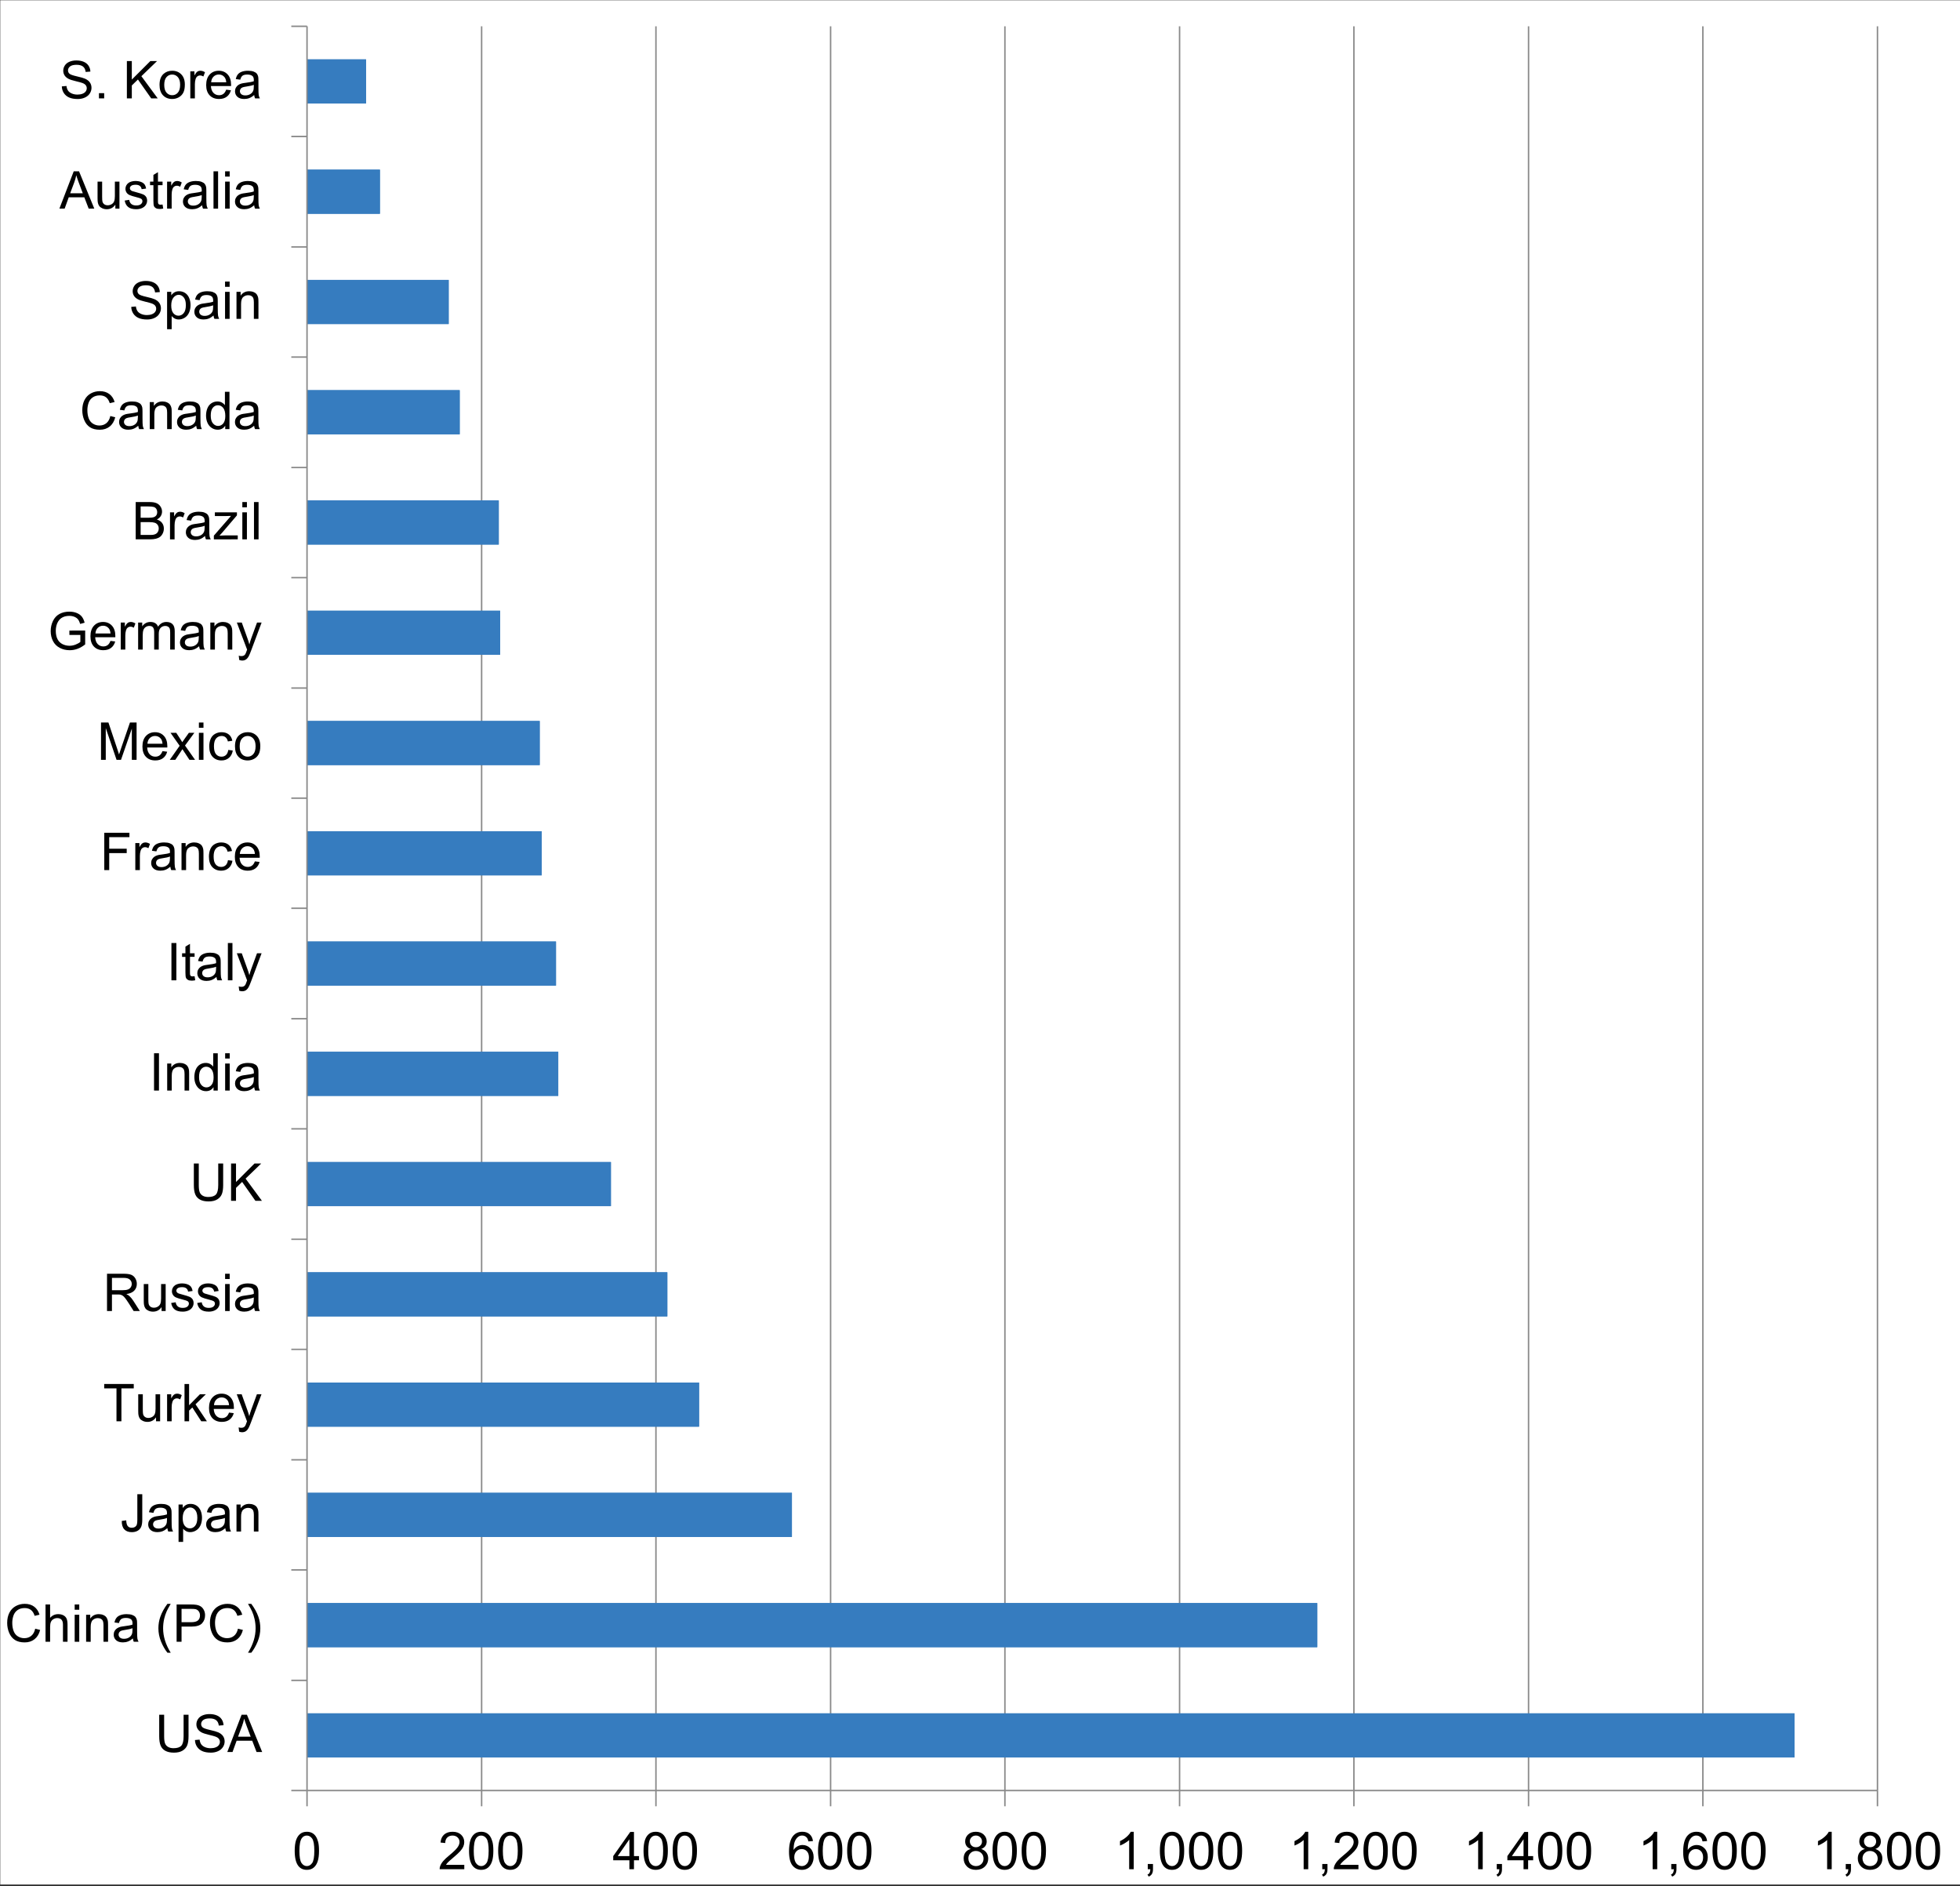 <?xml version="1.0" encoding="UTF-8"?> <svg xmlns="http://www.w3.org/2000/svg" xmlns:xlink="http://www.w3.org/1999/xlink" version="1.1" id="Layer_1" x="0px" y="0px" width="677.34px" height="651.646px" viewBox="0 0 677.34 651.646" xml:space="preserve"><rect x="0" y="0" width="677.34" height="651.646" fill="#333333" stroke="none"/> <rect x="0.09" y="0.091" fill-rule="evenodd" clip-rule="evenodd" fill="#FFFFFF" width="677.25" height="651"></rect> <rect x="106.102" y="9.091" fill-rule="evenodd" clip-rule="evenodd" fill="#FFFFFF" width="542.718" height="609.527"></rect> <path fill="none" stroke="#898989" stroke-width="0.5" stroke-linejoin="round" stroke-miterlimit="10" d="M648.82,9.091v609.527 M588.479,9.091v609.527 M528.24,9.091v609.527 M467.88,9.091v609.527 M407.64,9.091v609.527 M347.28,9.091v609.527 M287.04,9.091 v609.527 M226.68,9.091v609.527 M166.44,9.091v609.527"></path> <g> <defs> <rect id="SVGID_1_" x="106.102" y="591.95" width="514.062" height="15.239"></rect> </defs> <use xlink:href="#SVGID_1_" overflow="visible" fill="#367CBF"></use> <clipPath id="SVGID_2_"> <use xlink:href="#SVGID_1_" overflow="visible"></use> </clipPath> <rect x="106.102" y="591.951" clip-path="url(#SVGID_2_)" fill="#367CBF" width="514.061" height="15.238"></rect> </g> <g> <defs> <rect id="SVGID_3_" x="106.102" y="553.855" width="349.121" height="15.237"></rect> </defs> <use xlink:href="#SVGID_3_" overflow="visible" fill="#367CBF"></use> <clipPath id="SVGID_4_"> <use xlink:href="#SVGID_3_" overflow="visible"></use> </clipPath> <rect x="106.102" y="553.855" clip-path="url(#SVGID_4_)" fill="#367CBF" width="349.121" height="15.237"></rect> </g> <g> <defs> <rect id="SVGID_5_" x="106.102" y="515.76" width="167.565" height="15.238"></rect> </defs> <use xlink:href="#SVGID_5_" overflow="visible" fill="#367CBF"></use> <clipPath id="SVGID_6_"> <use xlink:href="#SVGID_5_" overflow="visible"></use> </clipPath> <rect x="106.102" y="515.76" clip-path="url(#SVGID_6_)" fill="#367CBF" width="167.564" height="15.238"></rect> </g> <g> <defs> <rect id="SVGID_7_" x="106.102" y="477.665" width="135.484" height="15.238"></rect> </defs> <use xlink:href="#SVGID_7_" overflow="visible" fill="#367CBF"></use> <clipPath id="SVGID_8_"> <use xlink:href="#SVGID_7_" overflow="visible"></use> </clipPath> <rect x="106.102" y="477.665" clip-path="url(#SVGID_8_)" fill="#367CBF" width="135.484" height="15.238"></rect> </g> <g> <defs> <rect id="SVGID_9_" x="106.102" y="439.569" width="124.518" height="15.239"></rect> </defs> <use xlink:href="#SVGID_9_" overflow="visible" fill="#367CBF"></use> <clipPath id="SVGID_10_"> <use xlink:href="#SVGID_9_" overflow="visible"></use> </clipPath> <rect x="106.102" y="439.569" clip-path="url(#SVGID_10_)" fill="#367CBF" width="124.517" height="15.238"></rect> </g> <g> <defs> <rect id="SVGID_11_" x="106.102" y="401.474" width="105.018" height="15.238"></rect> </defs> <use xlink:href="#SVGID_11_" overflow="visible" fill="#367CBF"></use> <clipPath id="SVGID_12_"> <use xlink:href="#SVGID_11_" overflow="visible"></use> </clipPath> <rect x="106.102" y="401.475" clip-path="url(#SVGID_12_)" fill="#367CBF" width="105.018" height="15.237"></rect> </g> <g> <defs> <rect id="SVGID_13_" x="106.102" y="363.378" width="86.822" height="15.238"></rect> </defs> <use xlink:href="#SVGID_13_" overflow="visible" fill="#367CBF"></use> <clipPath id="SVGID_14_"> <use xlink:href="#SVGID_13_" overflow="visible"></use> </clipPath> <rect x="106.102" y="363.378" clip-path="url(#SVGID_14_)" fill="#367CBF" width="86.822" height="15.238"></rect> </g> <g> <defs> <rect id="SVGID_15_" x="106.102" y="325.283" width="86.039" height="15.238"></rect> </defs> <use xlink:href="#SVGID_15_" overflow="visible" fill="#367CBF"></use> <clipPath id="SVGID_16_"> <use xlink:href="#SVGID_15_" overflow="visible"></use> </clipPath> <rect x="106.102" y="325.283" clip-path="url(#SVGID_16_)" fill="#367CBF" width="86.039" height="15.238"></rect> </g> <g> <defs> <rect id="SVGID_17_" x="106.102" y="287.188" width="81.091" height="15.238"></rect> </defs> <use xlink:href="#SVGID_17_" overflow="visible" fill="#367CBF"></use> <clipPath id="SVGID_18_"> <use xlink:href="#SVGID_17_" overflow="visible"></use> </clipPath> <rect x="106.102" y="287.188" clip-path="url(#SVGID_18_)" fill="#367CBF" width="81.09" height="15.238"></rect> </g> <g> <defs> <rect id="SVGID_19_" x="106.102" y="249.092" width="80.414" height="15.239"></rect> </defs> <use xlink:href="#SVGID_19_" overflow="visible" fill="#367CBF"></use> <clipPath id="SVGID_20_"> <use xlink:href="#SVGID_19_" overflow="visible"></use> </clipPath> <rect x="106.102" y="249.092" clip-path="url(#SVGID_20_)" fill="#367CBF" width="80.413" height="15.238"></rect> </g> <g> <defs> <rect id="SVGID_21_" x="106.102" y="210.997" width="66.736" height="15.238"></rect> </defs> <use xlink:href="#SVGID_21_" overflow="visible" fill="#367CBF"></use> <clipPath id="SVGID_22_"> <use xlink:href="#SVGID_21_" overflow="visible"></use> </clipPath> <rect x="106.102" y="210.997" clip-path="url(#SVGID_22_)" fill="#367CBF" width="66.735" height="15.238"></rect> </g> <g> <defs> <rect id="SVGID_23_" x="106.102" y="172.901" width="66.262" height="15.238"></rect> </defs> <use xlink:href="#SVGID_23_" overflow="visible" fill="#367CBF"></use> <clipPath id="SVGID_24_"> <use xlink:href="#SVGID_23_" overflow="visible"></use> </clipPath> <rect x="106.102" y="172.901" clip-path="url(#SVGID_24_)" fill="#367CBF" width="66.262" height="15.238"></rect> </g> <g> <defs> <rect id="SVGID_25_" x="106.102" y="134.806" width="52.764" height="15.238"></rect> </defs> <use xlink:href="#SVGID_25_" overflow="visible" fill="#367CBF"></use> <clipPath id="SVGID_26_"> <use xlink:href="#SVGID_25_" overflow="visible"></use> </clipPath> <rect x="106.102" y="134.806" clip-path="url(#SVGID_26_)" fill="#367CBF" width="52.764" height="15.238"></rect> </g> <g> <defs> <rect id="SVGID_27_" x="106.102" y="96.71" width="48.955" height="15.239"></rect> </defs> <use xlink:href="#SVGID_27_" overflow="visible" fill="#367CBF"></use> <clipPath id="SVGID_28_"> <use xlink:href="#SVGID_27_" overflow="visible"></use> </clipPath> <rect x="106.102" y="96.71" clip-path="url(#SVGID_28_)" fill="#367CBF" width="48.954" height="15.239"></rect> </g> <g> <defs> <rect id="SVGID_29_" x="106.102" y="58.615" width="25.192" height="15.238"></rect> </defs> <use xlink:href="#SVGID_29_" overflow="visible" fill="#367CBF"></use> <clipPath id="SVGID_30_"> <use xlink:href="#SVGID_29_" overflow="visible"></use> </clipPath> <rect x="106.102" y="58.615" clip-path="url(#SVGID_30_)" fill="#367CBF" width="25.191" height="15.238"></rect> </g> <g> <defs> <rect id="SVGID_31_" x="106.102" y="20.521" width="20.402" height="15.238"></rect> </defs> <use xlink:href="#SVGID_31_" overflow="visible" fill="#367CBF"></use> <clipPath id="SVGID_32_"> <use xlink:href="#SVGID_31_" overflow="visible"></use> </clipPath> <rect x="106.102" y="20.521" clip-path="url(#SVGID_32_)" fill="#367CBF" width="20.402" height="15.238"></rect> </g> <line fill="none" stroke="#898989" stroke-width="0.5" stroke-linejoin="round" stroke-miterlimit="10" x1="106.102" y1="618.618" x2="648.819" y2="618.618"></line> <path fill="none" stroke="#898989" stroke-width="0.5" stroke-linejoin="round" stroke-miterlimit="10" d="M648.819,618.618v5.432 M588.479,618.618v5.432 M528.239,618.618v5.432 M467.88,618.618v5.432 M407.64,618.618v5.432 M347.279,618.618v5.432 M287.04,618.618v5.432 M226.68,618.618v5.432 M166.439,618.618v5.432 M106.102,618.618v5.432"></path> <line fill="none" stroke="#898989" stroke-width="0.5" stroke-linejoin="round" stroke-miterlimit="10" x1="106.102" y1="618.618" x2="106.102" y2="9.091"></line> <path fill="none" stroke="#898989" stroke-width="0.5" stroke-linejoin="round" stroke-miterlimit="10" d="M100.67,9.091h5.432 M100.67,47.161h5.432 M100.67,85.321h5.432 M100.67,123.361h5.432 M100.67,161.521h5.432 M100.67,199.561h5.432 M100.67,237.721 h5.432 M100.67,275.761h5.432 M100.67,313.801h5.432 M100.67,351.961h5.432 M100.67,390.001h5.432 M100.67,428.161h5.432 M100.67,466.201h5.432 M100.67,504.36h5.432 M100.67,542.4h5.432 M100.67,580.561h5.432 M100.67,618.618h5.432"></path> <g> <defs> <rect id="SVGID_33_" width="677.281" height="651.001"></rect> </defs> <clipPath id="SVGID_34_"> <use xlink:href="#SVGID_33_" overflow="visible"></use> </clipPath> <g clip-path="url(#SVGID_34_)"> <path d="M101.844,639.446c0-1.523,0.157-2.749,0.47-3.679c0.313-0.928,0.779-1.645,1.397-2.148s1.396-0.756,2.333-0.756 c0.691,0,1.298,0.14,1.819,0.418s0.952,0.68,1.292,1.203c0.34,0.525,0.606,1.164,0.8,1.916c0.193,0.754,0.29,1.769,0.29,3.046 c0,1.512-0.155,2.732-0.466,3.661s-0.775,1.646-1.393,2.152c-0.618,0.508-1.399,0.761-2.342,0.761 c-1.242,0-2.218-0.445-2.927-1.336C102.269,643.612,101.844,641.866,101.844,639.446z M103.47,639.446 c0,2.115,0.248,3.523,0.743,4.224s1.106,1.05,1.833,1.05s1.337-0.352,1.833-1.055s0.743-2.109,0.743-4.219 c0-2.121-0.248-3.53-0.743-4.228s-1.112-1.046-1.85-1.046c-0.727,0-1.307,0.308-1.74,0.923 C103.742,635.881,103.47,637.331,103.47,639.446z"></path> </g> </g> <g> <defs> <rect id="SVGID_35_" width="677.281" height="651.001"></rect> </defs> <clipPath id="SVGID_36_"> <use xlink:href="#SVGID_35_" overflow="visible"></use> </clipPath> <g clip-path="url(#SVGID_36_)"> <path d="M160.45,644.28v1.521h-8.517c-0.012-0.381,0.05-0.747,0.185-1.099c0.217-0.58,0.564-1.151,1.042-1.714 s1.167-1.213,2.07-1.951c1.4-1.148,2.347-2.058,2.839-2.729s0.738-1.306,0.738-1.903c0-0.627-0.224-1.155-0.672-1.587 c-0.448-0.43-1.033-0.646-1.753-0.646c-0.762,0-1.371,0.229-1.828,0.686s-0.688,1.09-0.694,1.898l-1.626-0.167 c0.111-1.213,0.53-2.137,1.257-2.773c0.727-0.635,1.702-0.953,2.927-0.953c1.236,0,2.215,0.343,2.936,1.028 s1.081,1.535,1.081,2.549c0,0.516-0.105,1.022-0.316,1.521s-0.561,1.022-1.05,1.573s-1.302,1.307-2.439,2.268 c-0.949,0.797-1.559,1.338-1.828,1.622s-0.492,0.569-0.668,0.856H160.45z"></path> <path d="M162.092,639.446c0-1.523,0.157-2.749,0.47-3.679c0.313-0.928,0.779-1.645,1.397-2.148s1.396-0.756,2.333-0.756 c0.691,0,1.298,0.14,1.819,0.418s0.952,0.68,1.292,1.203c0.34,0.525,0.606,1.164,0.8,1.916c0.193,0.754,0.29,1.769,0.29,3.046 c0,1.512-0.155,2.732-0.466,3.661s-0.775,1.646-1.393,2.152c-0.618,0.508-1.399,0.761-2.342,0.761 c-1.242,0-2.218-0.445-2.927-1.336C162.517,643.612,162.092,641.866,162.092,639.446z M163.718,639.446 c0,2.115,0.248,3.523,0.743,4.224s1.106,1.05,1.833,1.05s1.337-0.352,1.833-1.055s0.743-2.109,0.743-4.219 c0-2.121-0.248-3.53-0.743-4.228s-1.112-1.046-1.85-1.046c-0.727,0-1.307,0.308-1.74,0.923 C163.991,635.881,163.718,637.331,163.718,639.446z"></path> <path d="M172.157,639.446c0-1.523,0.157-2.749,0.47-3.679c0.313-0.928,0.779-1.645,1.397-2.148s1.396-0.756,2.333-0.756 c0.691,0,1.298,0.14,1.819,0.418s0.952,0.68,1.292,1.203c0.34,0.525,0.606,1.164,0.8,1.916c0.193,0.754,0.29,1.769,0.29,3.046 c0,1.512-0.155,2.732-0.466,3.661s-0.775,1.646-1.393,2.152c-0.618,0.508-1.399,0.761-2.342,0.761 c-1.242,0-2.218-0.445-2.927-1.336C172.582,643.612,172.157,641.866,172.157,639.446z M173.783,639.446 c0,2.115,0.248,3.523,0.743,4.224s1.106,1.05,1.833,1.05s1.337-0.352,1.833-1.055s0.743-2.109,0.743-4.219 c0-2.121-0.248-3.53-0.743-4.228s-1.112-1.046-1.85-1.046c-0.727,0-1.307,0.308-1.74,0.923 C174.056,635.881,173.783,637.331,173.783,639.446z"></path> </g> </g> <g> <defs> <rect id="SVGID_37_" width="677.281" height="651.001"></rect> </defs> <clipPath id="SVGID_38_"> <use xlink:href="#SVGID_37_" overflow="visible"></use> </clipPath> <g clip-path="url(#SVGID_38_)"> <path d="M217.509,645.801v-3.085h-5.59v-1.45l5.88-8.35h1.292v8.35h1.74v1.45h-1.74v3.085H217.509z M217.509,641.266v-5.81 l-4.034,5.81H217.509z"></path> <path d="M222.395,639.446c0-1.523,0.157-2.749,0.47-3.679c0.313-0.928,0.779-1.645,1.397-2.148s1.396-0.756,2.333-0.756 c0.691,0,1.298,0.14,1.819,0.418s0.952,0.68,1.292,1.203c0.34,0.525,0.606,1.164,0.8,1.916c0.193,0.754,0.29,1.769,0.29,3.046 c0,1.512-0.155,2.732-0.466,3.661s-0.775,1.646-1.393,2.152c-0.618,0.508-1.399,0.761-2.342,0.761 c-1.242,0-2.218-0.445-2.927-1.336C222.819,643.612,222.395,641.866,222.395,639.446z M224.021,639.446 c0,2.115,0.248,3.523,0.743,4.224s1.106,1.05,1.833,1.05s1.337-0.352,1.833-1.055s0.743-2.109,0.743-4.219 c0-2.121-0.248-3.53-0.743-4.228s-1.112-1.046-1.85-1.046c-0.727,0-1.307,0.308-1.74,0.923 C224.293,635.881,224.021,637.331,224.021,639.446z"></path> <path d="M232.459,639.446c0-1.523,0.157-2.749,0.47-3.679c0.313-0.928,0.779-1.645,1.397-2.148s1.396-0.756,2.333-0.756 c0.691,0,1.298,0.14,1.819,0.418s0.952,0.68,1.292,1.203c0.34,0.525,0.606,1.164,0.8,1.916c0.193,0.754,0.29,1.769,0.29,3.046 c0,1.512-0.155,2.732-0.466,3.661s-0.775,1.646-1.393,2.152c-0.618,0.508-1.399,0.761-2.342,0.761 c-1.242,0-2.218-0.445-2.927-1.336C232.884,643.612,232.459,641.866,232.459,639.446z M234.085,639.446 c0,2.115,0.248,3.523,0.743,4.224s1.106,1.05,1.833,1.05s1.337-0.352,1.833-1.055s0.743-2.109,0.743-4.219 c0-2.121-0.248-3.53-0.743-4.228s-1.112-1.046-1.85-1.046c-0.727,0-1.307,0.308-1.74,0.923 C234.358,635.881,234.085,637.331,234.085,639.446z"></path> </g> </g> <g> <defs> <rect id="SVGID_39_" width="677.281" height="651.001"></rect> </defs> <clipPath id="SVGID_40_"> <use xlink:href="#SVGID_39_" overflow="visible"></use> </clipPath> <g clip-path="url(#SVGID_40_)"> <path d="M280.949,636.071l-1.573,0.123c-0.141-0.621-0.34-1.072-0.598-1.354c-0.428-0.451-0.955-0.677-1.582-0.677 c-0.504,0-0.946,0.141-1.327,0.422c-0.498,0.363-0.891,0.894-1.178,1.591s-0.437,1.69-0.448,2.979 c0.381-0.58,0.847-1.011,1.397-1.292s1.128-0.422,1.731-0.422c1.055,0,1.953,0.389,2.694,1.165s1.112,1.779,1.112,3.01 c0,0.809-0.174,1.561-0.523,2.254c-0.349,0.695-0.828,1.227-1.437,1.596s-1.301,0.554-2.074,0.554 c-1.318,0-2.394-0.484-3.226-1.454s-1.248-2.568-1.248-4.795c0-2.49,0.46-4.301,1.38-5.432c0.803-0.984,1.884-1.477,3.243-1.477 c1.014,0,1.844,0.284,2.492,0.853S280.82,635.069,280.949,636.071z M274.489,641.626c0,0.545,0.116,1.066,0.347,1.564 s0.555,0.878,0.971,1.138c0.416,0.262,0.853,0.392,1.31,0.392c0.668,0,1.242-0.27,1.723-0.809s0.721-1.271,0.721-2.197 c0-0.891-0.237-1.592-0.712-2.104s-1.072-0.77-1.793-0.77c-0.715,0-1.321,0.257-1.819,0.77S274.489,640.794,274.489,641.626z"></path> <path d="M282.696,639.446c0-1.523,0.157-2.749,0.47-3.679c0.313-0.928,0.779-1.645,1.397-2.148s1.396-0.756,2.333-0.756 c0.691,0,1.298,0.14,1.819,0.418s0.952,0.68,1.292,1.203c0.34,0.525,0.606,1.164,0.8,1.916c0.193,0.754,0.29,1.769,0.29,3.046 c0,1.512-0.155,2.732-0.466,3.661s-0.775,1.646-1.393,2.152c-0.618,0.508-1.399,0.761-2.342,0.761 c-1.242,0-2.218-0.445-2.927-1.336C283.121,643.612,282.696,641.866,282.696,639.446z M284.322,639.446 c0,2.115,0.248,3.523,0.743,4.224s1.106,1.05,1.833,1.05s1.337-0.352,1.833-1.055s0.743-2.109,0.743-4.219 c0-2.121-0.248-3.53-0.743-4.228s-1.112-1.046-1.85-1.046c-0.727,0-1.307,0.308-1.74,0.923 C284.595,635.881,284.322,637.331,284.322,639.446z"></path> <path d="M292.761,639.446c0-1.523,0.157-2.749,0.47-3.679c0.313-0.928,0.779-1.645,1.397-2.148s1.396-0.756,2.333-0.756 c0.691,0,1.298,0.14,1.819,0.418s0.952,0.68,1.292,1.203c0.34,0.525,0.606,1.164,0.8,1.916c0.193,0.754,0.29,1.769,0.29,3.046 c0,1.512-0.155,2.732-0.466,3.661s-0.775,1.646-1.393,2.152c-0.618,0.508-1.399,0.761-2.342,0.761 c-1.242,0-2.218-0.445-2.927-1.336C293.186,643.612,292.761,641.866,292.761,639.446z M294.387,639.446 c0,2.115,0.248,3.523,0.743,4.224s1.106,1.05,1.833,1.05s1.337-0.352,1.833-1.055s0.743-2.109,0.743-4.219 c0-2.121-0.248-3.53-0.743-4.228s-1.112-1.046-1.85-1.046c-0.727,0-1.307,0.308-1.74,0.923 C294.66,635.881,294.387,637.331,294.387,639.446z"></path> </g> </g> <g> <defs> <rect id="SVGID_41_" width="677.281" height="651.001"></rect> </defs> <clipPath id="SVGID_42_"> <use xlink:href="#SVGID_41_" overflow="visible"></use> </clipPath> <g clip-path="url(#SVGID_42_)"> <path d="M335.477,638.813c-0.656-0.24-1.143-0.583-1.459-1.028s-0.475-0.979-0.475-1.6c0-0.938,0.337-1.726,1.011-2.364 s1.57-0.958,2.689-0.958c1.125,0,2.03,0.327,2.716,0.98s1.028,1.448,1.028,2.386c0,0.598-0.157,1.118-0.47,1.56 c-0.314,0.443-0.79,0.784-1.429,1.024c0.791,0.258,1.394,0.674,1.806,1.248c0.414,0.574,0.62,1.26,0.62,2.057 c0,1.102-0.39,2.027-1.169,2.777s-1.805,1.125-3.076,1.125s-2.297-0.376-3.076-1.13c-0.779-0.752-1.169-1.691-1.169-2.816 c0-0.838,0.212-1.539,0.637-2.105C334.086,639.404,334.691,639.019,335.477,638.813z M334.65,642.083 c0,0.451,0.107,0.888,0.321,1.31s0.532,0.749,0.954,0.98s0.876,0.347,1.362,0.347c0.756,0,1.38-0.243,1.872-0.729 s0.738-1.104,0.738-1.854c0-0.762-0.253-1.392-0.76-1.89s-1.141-0.747-1.903-0.747c-0.744,0-1.361,0.246-1.85,0.738 S334.65,641.345,334.65,642.083z M335.16,636.133c0,0.609,0.196,1.107,0.589,1.494s0.902,0.58,1.529,0.58 c0.609,0,1.109-0.191,1.499-0.576c0.39-0.383,0.584-0.854,0.584-1.41c0-0.58-0.201-1.068-0.602-1.463 c-0.401-0.396-0.901-0.594-1.499-0.594c-0.604,0-1.104,0.193-1.503,0.58S335.16,635.594,335.16,636.133z"></path> <path d="M342.999,639.446c0-1.523,0.156-2.749,0.47-3.679c0.313-0.928,0.779-1.645,1.398-2.148 c0.617-0.504,1.396-0.756,2.333-0.756c0.691,0,1.298,0.14,1.819,0.418s0.952,0.68,1.292,1.203c0.34,0.525,0.606,1.164,0.8,1.916 c0.193,0.754,0.29,1.769,0.29,3.046c0,1.512-0.155,2.732-0.466,3.661s-0.775,1.646-1.393,2.152 c-0.619,0.508-1.399,0.761-2.343,0.761c-1.242,0-2.218-0.445-2.927-1.336C343.424,643.612,342.999,641.866,342.999,639.446z M344.625,639.446c0,2.115,0.247,3.523,0.742,4.224s1.106,1.05,1.833,1.05s1.337-0.352,1.833-1.055 c0.494-0.703,0.742-2.109,0.742-4.219c0-2.121-0.248-3.53-0.742-4.228c-0.496-0.697-1.112-1.046-1.851-1.046 c-0.727,0-1.307,0.308-1.74,0.923C344.897,635.881,344.625,637.331,344.625,639.446z"></path> <path d="M353.063,639.446c0-1.523,0.156-2.749,0.47-3.679c0.313-0.928,0.779-1.645,1.398-2.148 c0.617-0.504,1.396-0.756,2.333-0.756c0.691,0,1.298,0.14,1.819,0.418s0.952,0.68,1.292,1.203c0.34,0.525,0.606,1.164,0.8,1.916 c0.193,0.754,0.29,1.769,0.29,3.046c0,1.512-0.155,2.732-0.466,3.661s-0.775,1.646-1.393,2.152 c-0.619,0.508-1.399,0.761-2.343,0.761c-1.242,0-2.218-0.445-2.927-1.336C353.488,643.612,353.063,641.866,353.063,639.446z M354.689,639.446c0,2.115,0.247,3.523,0.742,4.224s1.106,1.05,1.833,1.05s1.337-0.352,1.833-1.055 c0.494-0.703,0.742-2.109,0.742-4.219c0-2.121-0.248-3.53-0.742-4.228c-0.496-0.697-1.112-1.046-1.851-1.046 c-0.727,0-1.307,0.308-1.74,0.923C354.962,635.881,354.689,637.331,354.689,639.446z"></path> </g> </g> <g> <defs> <rect id="SVGID_43_" width="677.281" height="651.001"></rect> </defs> <clipPath id="SVGID_44_"> <use xlink:href="#SVGID_43_" overflow="visible"></use> </clipPath> <g clip-path="url(#SVGID_44_)"> <path d="M391.798,645.801h-1.582V635.72c-0.381,0.363-0.881,0.727-1.499,1.09s-1.173,0.636-1.665,0.817v-1.529 c0.885-0.416,1.658-0.92,2.32-1.512s1.131-1.166,1.406-1.723h1.02V645.801z"></path> <path d="M396.648,645.801v-1.802h1.802v1.802c0,0.662-0.117,1.196-0.352,1.604s-0.606,0.723-1.116,0.945l-0.439-0.677 c0.334-0.146,0.58-0.362,0.738-0.646c0.158-0.285,0.246-0.693,0.264-1.227H396.648z"></path> <path d="M400.833,639.446c0-1.523,0.156-2.749,0.47-3.679c0.313-0.928,0.779-1.645,1.398-2.148 c0.617-0.504,1.396-0.756,2.333-0.756c0.691,0,1.298,0.14,1.819,0.418s0.952,0.68,1.292,1.203c0.34,0.525,0.606,1.164,0.8,1.916 c0.193,0.754,0.29,1.769,0.29,3.046c0,1.512-0.155,2.732-0.466,3.661s-0.775,1.646-1.393,2.152 c-0.619,0.508-1.399,0.761-2.343,0.761c-1.242,0-2.218-0.445-2.927-1.336C401.258,643.612,400.833,641.866,400.833,639.446z M402.459,639.446c0,2.115,0.247,3.523,0.742,4.224s1.106,1.05,1.833,1.05s1.337-0.352,1.833-1.055 c0.494-0.703,0.742-2.109,0.742-4.219c0-2.121-0.248-3.53-0.742-4.228c-0.496-0.697-1.112-1.046-1.851-1.046 c-0.727,0-1.307,0.308-1.74,0.923C402.731,635.881,402.459,637.331,402.459,639.446z"></path> <path d="M410.897,639.446c0-1.523,0.156-2.749,0.47-3.679c0.313-0.928,0.779-1.645,1.398-2.148 c0.617-0.504,1.396-0.756,2.333-0.756c0.691,0,1.298,0.14,1.819,0.418s0.952,0.68,1.292,1.203c0.34,0.525,0.606,1.164,0.8,1.916 c0.193,0.754,0.29,1.769,0.29,3.046c0,1.512-0.155,2.732-0.466,3.661s-0.775,1.646-1.393,2.152 c-0.619,0.508-1.399,0.761-2.343,0.761c-1.242,0-2.218-0.445-2.927-1.336C411.322,643.612,410.897,641.866,410.897,639.446z M412.523,639.446c0,2.115,0.247,3.523,0.742,4.224s1.106,1.05,1.833,1.05s1.337-0.352,1.833-1.055 c0.494-0.703,0.742-2.109,0.742-4.219c0-2.121-0.248-3.53-0.742-4.228c-0.496-0.697-1.112-1.046-1.851-1.046 c-0.727,0-1.307,0.308-1.74,0.923C412.796,635.881,412.523,637.331,412.523,639.446z"></path> <path d="M420.854,639.446c0-1.523,0.156-2.749,0.47-3.679c0.313-0.928,0.779-1.645,1.398-2.148 c0.617-0.504,1.396-0.756,2.333-0.756c0.691,0,1.298,0.14,1.819,0.418s0.952,0.68,1.292,1.203c0.34,0.525,0.606,1.164,0.8,1.916 c0.193,0.754,0.29,1.769,0.29,3.046c0,1.512-0.155,2.732-0.466,3.661s-0.775,1.646-1.393,2.152 c-0.619,0.508-1.399,0.761-2.343,0.761c-1.242,0-2.218-0.445-2.927-1.336C421.279,643.612,420.854,641.866,420.854,639.446z M422.48,639.446c0,2.115,0.247,3.523,0.742,4.224s1.106,1.05,1.833,1.05s1.337-0.352,1.833-1.055 c0.494-0.703,0.742-2.109,0.742-4.219c0-2.121-0.248-3.53-0.742-4.228c-0.496-0.697-1.112-1.046-1.851-1.046 c-0.727,0-1.307,0.308-1.74,0.923C422.753,635.881,422.48,637.331,422.48,639.446z"></path> </g> </g> <g> <defs> <rect id="SVGID_45_" width="677.281" height="651.001"></rect> </defs> <clipPath id="SVGID_46_"> <use xlink:href="#SVGID_45_" overflow="visible"></use> </clipPath> <g clip-path="url(#SVGID_46_)"> <path d="M452.1,645.801h-1.582V635.72c-0.381,0.363-0.881,0.727-1.499,1.09s-1.173,0.636-1.665,0.817v-1.529 c0.885-0.416,1.658-0.92,2.32-1.512s1.131-1.166,1.406-1.723h1.02V645.801z"></path> <path d="M456.95,645.801v-1.802h1.802v1.802c0,0.662-0.117,1.196-0.352,1.604s-0.606,0.723-1.116,0.945l-0.439-0.677 c0.334-0.146,0.58-0.362,0.738-0.646c0.158-0.285,0.246-0.693,0.264-1.227H456.95z"></path> <path d="M469.449,644.28v1.521h-8.517c-0.012-0.381,0.05-0.747,0.185-1.099c0.217-0.58,0.563-1.151,1.042-1.714 c0.477-0.563,1.167-1.213,2.069-1.951c1.4-1.148,2.347-2.058,2.839-2.729s0.738-1.306,0.738-1.903 c0-0.627-0.225-1.155-0.672-1.587c-0.449-0.43-1.033-0.646-1.754-0.646c-0.762,0-1.371,0.229-1.828,0.686s-0.688,1.09-0.694,1.898 l-1.626-0.167c0.111-1.213,0.53-2.137,1.257-2.773c0.727-0.635,1.702-0.953,2.927-0.953c1.236,0,2.215,0.343,2.936,1.028 s1.081,1.535,1.081,2.549c0,0.516-0.105,1.022-0.316,1.521s-0.562,1.022-1.05,1.573c-0.49,0.551-1.303,1.307-2.439,2.268 c-0.949,0.797-1.559,1.338-1.828,1.622s-0.492,0.569-0.668,0.856H469.449z"></path> <path d="M471.199,639.446c0-1.523,0.156-2.749,0.47-3.679c0.313-0.928,0.779-1.645,1.398-2.148 c0.617-0.504,1.396-0.756,2.333-0.756c0.691,0,1.298,0.14,1.819,0.418s0.952,0.68,1.292,1.203c0.34,0.525,0.606,1.164,0.8,1.916 c0.193,0.754,0.29,1.769,0.29,3.046c0,1.512-0.155,2.732-0.466,3.661s-0.775,1.646-1.393,2.152 c-0.619,0.508-1.399,0.761-2.343,0.761c-1.242,0-2.218-0.445-2.927-1.336C471.624,643.612,471.199,641.866,471.199,639.446z M472.825,639.446c0,2.115,0.247,3.523,0.742,4.224s1.106,1.05,1.833,1.05s1.337-0.352,1.833-1.055 c0.494-0.703,0.742-2.109,0.742-4.219c0-2.121-0.248-3.53-0.742-4.228c-0.496-0.697-1.112-1.046-1.851-1.046 c-0.727,0-1.307,0.308-1.74,0.923C473.098,635.881,472.825,637.331,472.825,639.446z"></path> <path d="M481.156,639.446c0-1.523,0.156-2.749,0.47-3.679c0.313-0.928,0.779-1.645,1.398-2.148 c0.617-0.504,1.396-0.756,2.333-0.756c0.691,0,1.298,0.14,1.819,0.418s0.952,0.68,1.292,1.203c0.34,0.525,0.606,1.164,0.8,1.916 c0.193,0.754,0.29,1.769,0.29,3.046c0,1.512-0.155,2.732-0.466,3.661s-0.775,1.646-1.393,2.152 c-0.619,0.508-1.399,0.761-2.343,0.761c-1.242,0-2.218-0.445-2.927-1.336C481.581,643.612,481.156,641.866,481.156,639.446z M482.782,639.446c0,2.115,0.247,3.523,0.742,4.224s1.106,1.05,1.833,1.05s1.337-0.352,1.833-1.055 c0.494-0.703,0.742-2.109,0.742-4.219c0-2.121-0.248-3.53-0.742-4.228c-0.496-0.697-1.112-1.046-1.851-1.046 c-0.727,0-1.307,0.308-1.74,0.923C483.055,635.881,482.782,637.331,482.782,639.446z"></path> </g> </g> <g> <defs> <rect id="SVGID_47_" width="677.281" height="651.001"></rect> </defs> <clipPath id="SVGID_48_"> <use xlink:href="#SVGID_47_" overflow="visible"></use> </clipPath> <g clip-path="url(#SVGID_48_)"> <path d="M512.402,645.801h-1.582V635.72c-0.381,0.363-0.881,0.727-1.499,1.09s-1.173,0.636-1.665,0.817v-1.529 c0.885-0.416,1.658-0.92,2.32-1.512s1.131-1.166,1.406-1.723h1.02V645.801z"></path> <path d="M517.253,645.801v-1.802h1.802v1.802c0,0.662-0.117,1.196-0.352,1.604s-0.606,0.723-1.116,0.945l-0.439-0.677 c0.334-0.146,0.58-0.362,0.738-0.646c0.158-0.285,0.246-0.693,0.264-1.227H517.253z"></path> <path d="M526.509,645.801v-3.085h-5.59v-1.45l5.88-8.35h1.292v8.35h1.74v1.45h-1.74v3.085H526.509z M526.509,641.266v-5.81 l-4.034,5.81H526.509z"></path> <path d="M531.502,639.446c0-1.523,0.156-2.749,0.47-3.679c0.313-0.928,0.779-1.645,1.398-2.148 c0.617-0.504,1.396-0.756,2.333-0.756c0.691,0,1.298,0.14,1.819,0.418s0.952,0.68,1.292,1.203c0.34,0.525,0.606,1.164,0.8,1.916 c0.193,0.754,0.29,1.769,0.29,3.046c0,1.512-0.155,2.732-0.466,3.661s-0.775,1.646-1.393,2.152 c-0.619,0.508-1.399,0.761-2.343,0.761c-1.242,0-2.218-0.445-2.927-1.336C531.927,643.612,531.502,641.866,531.502,639.446z M533.128,639.446c0,2.115,0.247,3.523,0.742,4.224s1.106,1.05,1.833,1.05s1.337-0.352,1.833-1.055 c0.494-0.703,0.742-2.109,0.742-4.219c0-2.121-0.248-3.53-0.742-4.228c-0.496-0.697-1.112-1.046-1.851-1.046 c-0.727,0-1.307,0.308-1.74,0.923C533.4,635.881,533.128,637.331,533.128,639.446z"></path> <path d="M541.459,639.446c0-1.523,0.156-2.749,0.47-3.679c0.313-0.928,0.779-1.645,1.398-2.148 c0.617-0.504,1.396-0.756,2.333-0.756c0.691,0,1.298,0.14,1.819,0.418s0.952,0.68,1.292,1.203c0.34,0.525,0.606,1.164,0.8,1.916 c0.193,0.754,0.29,1.769,0.29,3.046c0,1.512-0.155,2.732-0.466,3.661s-0.775,1.646-1.393,2.152 c-0.619,0.508-1.399,0.761-2.343,0.761c-1.242,0-2.218-0.445-2.927-1.336C541.884,643.612,541.459,641.866,541.459,639.446z M543.085,639.446c0,2.115,0.247,3.523,0.742,4.224s1.106,1.05,1.833,1.05s1.337-0.352,1.833-1.055 c0.494-0.703,0.742-2.109,0.742-4.219c0-2.121-0.248-3.53-0.742-4.228c-0.496-0.697-1.112-1.046-1.851-1.046 c-0.727,0-1.307,0.308-1.74,0.923C543.357,635.881,543.085,637.331,543.085,639.446z"></path> </g> </g> <g> <defs> <rect id="SVGID_49_" width="677.281" height="651.001"></rect> </defs> <clipPath id="SVGID_50_"> <use xlink:href="#SVGID_49_" overflow="visible"></use> </clipPath> <g clip-path="url(#SVGID_50_)"> <path d="M572.704,645.801h-1.582V635.72c-0.381,0.363-0.881,0.727-1.499,1.09s-1.173,0.636-1.665,0.817v-1.529 c0.885-0.416,1.658-0.92,2.32-1.512s1.131-1.166,1.406-1.723h1.02V645.801z"></path> <path d="M577.555,645.801v-1.802h1.802v1.802c0,0.662-0.117,1.196-0.352,1.604s-0.606,0.723-1.116,0.945l-0.439-0.677 c0.334-0.146,0.58-0.362,0.738-0.646c0.158-0.285,0.246-0.693,0.264-1.227H577.555z"></path> <path d="M589.948,636.071l-1.573,0.123c-0.141-0.621-0.34-1.072-0.598-1.354c-0.428-0.451-0.955-0.677-1.582-0.677 c-0.504,0-0.946,0.141-1.327,0.422c-0.498,0.363-0.891,0.894-1.178,1.591s-0.437,1.69-0.448,2.979 c0.381-0.58,0.847-1.011,1.397-1.292s1.128-0.422,1.731-0.422c1.055,0,1.952,0.389,2.693,1.165s1.112,1.779,1.112,3.01 c0,0.809-0.175,1.561-0.522,2.254c-0.35,0.695-0.828,1.227-1.438,1.596s-1.301,0.554-2.074,0.554 c-1.318,0-2.394-0.484-3.226-1.454s-1.248-2.568-1.248-4.795c0-2.49,0.46-4.301,1.38-5.432c0.803-0.984,1.884-1.477,3.243-1.477 c1.014,0,1.844,0.284,2.491,0.853S589.819,635.069,589.948,636.071z M583.488,641.626c0,0.545,0.115,1.066,0.348,1.564 c0.23,0.498,0.555,0.878,0.971,1.138c0.416,0.262,0.853,0.392,1.31,0.392c0.668,0,1.242-0.27,1.723-0.809s0.721-1.271,0.721-2.197 c0-0.891-0.237-1.592-0.712-2.104s-1.072-0.77-1.793-0.77c-0.715,0-1.321,0.257-1.819,0.77S583.488,640.794,583.488,641.626z"></path> <path d="M591.804,639.446c0-1.523,0.156-2.749,0.47-3.679c0.313-0.928,0.779-1.645,1.398-2.148 c0.617-0.504,1.396-0.756,2.333-0.756c0.691,0,1.298,0.14,1.819,0.418s0.952,0.68,1.292,1.203c0.34,0.525,0.606,1.164,0.8,1.916 c0.193,0.754,0.29,1.769,0.29,3.046c0,1.512-0.155,2.732-0.466,3.661s-0.775,1.646-1.393,2.152 c-0.619,0.508-1.399,0.761-2.343,0.761c-1.242,0-2.218-0.445-2.927-1.336C592.229,643.612,591.804,641.866,591.804,639.446z M593.43,639.446c0,2.115,0.247,3.523,0.742,4.224s1.106,1.05,1.833,1.05s1.337-0.352,1.833-1.055 c0.494-0.703,0.742-2.109,0.742-4.219c0-2.121-0.248-3.53-0.742-4.228c-0.496-0.697-1.112-1.046-1.851-1.046 c-0.727,0-1.307,0.308-1.74,0.923C593.702,635.881,593.43,637.331,593.43,639.446z"></path> <path d="M601.761,639.446c0-1.523,0.156-2.749,0.47-3.679c0.313-0.928,0.779-1.645,1.398-2.148 c0.617-0.504,1.396-0.756,2.333-0.756c0.691,0,1.298,0.14,1.819,0.418s0.952,0.68,1.292,1.203c0.34,0.525,0.606,1.164,0.8,1.916 c0.193,0.754,0.29,1.769,0.29,3.046c0,1.512-0.155,2.732-0.466,3.661s-0.775,1.646-1.393,2.152 c-0.619,0.508-1.399,0.761-2.343,0.761c-1.242,0-2.218-0.445-2.927-1.336C602.186,643.612,601.761,641.866,601.761,639.446z M603.387,639.446c0,2.115,0.247,3.523,0.742,4.224s1.106,1.05,1.833,1.05s1.337-0.352,1.833-1.055 c0.494-0.703,0.742-2.109,0.742-4.219c0-2.121-0.248-3.53-0.742-4.228c-0.496-0.697-1.112-1.046-1.851-1.046 c-0.727,0-1.307,0.308-1.74,0.923C603.659,635.881,603.387,637.331,603.387,639.446z"></path> </g> </g> <g> <defs> <rect id="SVGID_51_" width="677.281" height="651.001"></rect> </defs> <clipPath id="SVGID_52_"> <use xlink:href="#SVGID_51_" overflow="visible"></use> </clipPath> <g clip-path="url(#SVGID_52_)"> <path d="M633.006,645.801h-1.582V635.72c-0.381,0.363-0.881,0.727-1.499,1.09s-1.173,0.636-1.665,0.817v-1.529 c0.885-0.416,1.658-0.92,2.32-1.512s1.131-1.166,1.406-1.723h1.02V645.801z"></path> <path d="M637.856,645.801v-1.802h1.802v1.802c0,0.662-0.117,1.196-0.352,1.604s-0.606,0.723-1.116,0.945l-0.439-0.677 c0.334-0.146,0.58-0.362,0.738-0.646c0.158-0.285,0.246-0.693,0.264-1.227H637.856z"></path> <path d="M644.476,638.813c-0.656-0.24-1.143-0.583-1.459-1.028s-0.475-0.979-0.475-1.6c0-0.938,0.337-1.726,1.011-2.364 s1.57-0.958,2.689-0.958c1.125,0,2.03,0.327,2.716,0.98s1.028,1.448,1.028,2.386c0,0.598-0.157,1.118-0.47,1.56 c-0.314,0.443-0.79,0.784-1.429,1.024c0.791,0.258,1.394,0.674,1.806,1.248c0.414,0.574,0.62,1.26,0.62,2.057 c0,1.102-0.39,2.027-1.169,2.777s-1.805,1.125-3.076,1.125s-2.297-0.376-3.076-1.13c-0.779-0.752-1.169-1.691-1.169-2.816 c0-0.838,0.212-1.539,0.638-2.105C643.085,639.404,643.69,639.019,644.476,638.813z M643.649,642.083 c0,0.451,0.106,0.888,0.32,1.31s0.532,0.749,0.954,0.98s0.876,0.347,1.362,0.347c0.756,0,1.38-0.243,1.872-0.729 s0.738-1.104,0.738-1.854c0-0.762-0.254-1.392-0.761-1.89s-1.141-0.747-1.902-0.747c-0.744,0-1.361,0.246-1.85,0.738 C643.894,640.729,643.649,641.345,643.649,642.083z M644.159,636.133c0,0.609,0.196,1.107,0.589,1.494s0.902,0.58,1.529,0.58 c0.609,0,1.108-0.191,1.499-0.576c0.389-0.383,0.584-0.854,0.584-1.41c0-0.58-0.201-1.068-0.602-1.463 c-0.402-0.396-0.901-0.594-1.499-0.594c-0.604,0-1.104,0.193-1.503,0.58S644.159,635.594,644.159,636.133z"></path> <path d="M652.105,639.446c0-1.523,0.156-2.749,0.47-3.679c0.313-0.928,0.779-1.645,1.398-2.148 c0.617-0.504,1.396-0.756,2.333-0.756c0.691,0,1.298,0.14,1.819,0.418s0.952,0.68,1.292,1.203c0.34,0.525,0.606,1.164,0.8,1.916 c0.193,0.754,0.29,1.769,0.29,3.046c0,1.512-0.155,2.732-0.466,3.661s-0.775,1.646-1.393,2.152 c-0.619,0.508-1.399,0.761-2.343,0.761c-1.242,0-2.218-0.445-2.927-1.336C652.53,643.612,652.105,641.866,652.105,639.446z M653.731,639.446c0,2.115,0.247,3.523,0.742,4.224s1.106,1.05,1.833,1.05s1.337-0.352,1.833-1.055 c0.494-0.703,0.742-2.109,0.742-4.219c0-2.121-0.248-3.53-0.742-4.228c-0.496-0.697-1.112-1.046-1.851-1.046 c-0.727,0-1.307,0.308-1.74,0.923C654.004,635.881,653.731,637.331,653.731,639.446z"></path> <path d="M662.063,639.446c0-1.523,0.156-2.749,0.47-3.679c0.313-0.928,0.779-1.645,1.398-2.148 c0.617-0.504,1.396-0.756,2.333-0.756c0.691,0,1.298,0.14,1.819,0.418s0.952,0.68,1.292,1.203c0.34,0.525,0.606,1.164,0.8,1.916 c0.193,0.754,0.29,1.769,0.29,3.046c0,1.512-0.155,2.732-0.466,3.661s-0.775,1.646-1.393,2.152 c-0.619,0.508-1.399,0.761-2.343,0.761c-1.242,0-2.218-0.445-2.927-1.336C662.487,643.612,662.063,641.866,662.063,639.446z M663.688,639.446c0,2.115,0.247,3.523,0.742,4.224s1.106,1.05,1.833,1.05s1.337-0.352,1.833-1.055 c0.494-0.703,0.742-2.109,0.742-4.219c0-2.121-0.248-3.53-0.742-4.228c-0.496-0.697-1.112-1.046-1.851-1.046 c-0.727,0-1.307,0.308-1.74,0.923C663.961,635.881,663.688,637.331,663.688,639.446z"></path> </g> </g> <g> <path d="M63.449,592.423h1.705v7.444c0,1.295-0.146,2.323-0.439,3.085s-0.822,1.382-1.586,1.859s-1.768,0.716-3.01,0.716 c-1.207,0-2.194-0.208-2.962-0.624s-1.315-1.018-1.644-1.807c-0.328-0.787-0.492-1.864-0.492-3.229v-7.444h1.705v7.436 c0,1.119,0.104,1.944,0.312,2.475s0.565,0.938,1.072,1.226s1.126,0.431,1.859,0.431c1.254,0,2.147-0.284,2.681-0.853 s0.8-1.661,0.8-3.278V592.423z"></path> <path d="M67.376,601.168l1.608-0.141c0.076,0.645,0.253,1.173,0.532,1.587c0.278,0.412,0.71,0.746,1.296,1.002 c0.586,0.254,1.245,0.382,1.978,0.382c0.65,0,1.225-0.097,1.723-0.29s0.869-0.458,1.112-0.795s0.365-0.705,0.365-1.104 c0-0.404-0.117-0.757-0.352-1.059s-0.621-0.556-1.16-0.761c-0.346-0.135-1.11-0.344-2.294-0.628s-2.013-0.553-2.487-0.805 c-0.615-0.322-1.074-0.722-1.375-1.199s-0.453-1.013-0.453-1.604c0-0.65,0.185-1.258,0.554-1.823s0.908-0.995,1.617-1.288 s1.497-0.439,2.364-0.439c0.955,0,1.797,0.153,2.527,0.462c0.729,0.307,1.291,0.76,1.683,1.357s0.604,1.274,0.633,2.03 l-1.635,0.123c-0.088-0.814-0.385-1.43-0.892-1.846s-1.255-0.624-2.246-0.624c-1.031,0-1.783,0.189-2.254,0.566 c-0.472,0.379-0.708,0.834-0.708,1.367c0,0.463,0.167,0.844,0.501,1.143c0.328,0.299,1.185,0.605,2.571,0.918 c1.386,0.314,2.336,0.588,2.852,0.822c0.75,0.346,1.304,0.784,1.661,1.314s0.536,1.141,0.536,1.832 c0,0.686-0.196,1.332-0.589,1.938c-0.393,0.607-0.957,1.079-1.692,1.416c-0.735,0.336-1.563,0.505-2.483,0.505 c-1.166,0-2.143-0.17-2.931-0.51s-1.406-0.851-1.854-1.534C67.636,602.802,67.4,602.029,67.376,601.168z"></path> <path d="M78.547,605.308l4.948-12.885h1.837l5.273,12.885h-1.942l-1.503-3.902h-5.388l-1.415,3.902H78.547z M82.265,600.017h4.368 l-1.345-3.568c-0.41-1.084-0.715-1.975-0.914-2.672c-0.164,0.826-0.396,1.646-0.694,2.461L82.265,600.017z"></path> </g> <g> <path d="M12.167,562.702l1.705,0.431c-0.357,1.4-1,2.469-1.929,3.204s-2.064,1.103-3.406,1.103c-1.389,0-2.518-0.282-3.388-0.849 c-0.87-0.564-1.532-1.384-1.986-2.456s-0.681-2.224-0.681-3.454c0-1.342,0.256-2.512,0.769-3.512 c0.513-0.998,1.242-1.758,2.188-2.275c0.946-0.52,1.988-0.778,3.125-0.778c1.289,0,2.373,0.328,3.252,0.984 s1.491,1.579,1.837,2.769l-1.679,0.396c-0.299-0.938-0.732-1.62-1.301-2.048s-1.283-0.642-2.145-0.642 c-0.99,0-1.818,0.237-2.483,0.712s-1.132,1.111-1.402,1.912c-0.27,0.799-0.404,1.624-0.404,2.474c0,1.096,0.16,2.052,0.479,2.87 c0.319,0.816,0.816,1.428,1.49,1.832s1.403,0.606,2.188,0.606c0.955,0,1.764-0.275,2.426-0.826S11.933,563.786,12.167,562.702z"></path> <path d="M15.734,567.22v-12.885h1.582v4.623c0.738-0.855,1.67-1.283,2.795-1.283c0.691,0,1.292,0.137,1.802,0.408 c0.51,0.273,0.875,0.649,1.094,1.13s0.33,1.178,0.33,2.092v5.915h-1.582v-5.915c0-0.791-0.171-1.366-0.514-1.728 c-0.343-0.359-0.828-0.54-1.455-0.54c-0.469,0-0.91,0.122-1.323,0.364c-0.413,0.244-0.708,0.573-0.883,0.989 s-0.264,0.99-0.264,1.723v5.106H15.734z"></path> <path d="M25.808,556.154v-1.819h1.582v1.819H25.808z M25.808,567.22v-9.334h1.582v9.334H25.808z"></path> <path d="M29.762,567.22v-9.334h1.424v1.327c0.686-1.025,1.676-1.538,2.971-1.538c0.563,0,1.08,0.102,1.551,0.303 c0.472,0.203,0.825,0.468,1.059,0.796s0.398,0.718,0.492,1.169c0.059,0.293,0.088,0.806,0.088,1.538v5.739h-1.582v-5.678 c0-0.645-0.062-1.126-0.185-1.445s-0.341-0.574-0.655-0.766c-0.313-0.189-0.681-0.285-1.103-0.285 c-0.674,0-1.255,0.214-1.745,0.642s-0.734,1.239-0.734,2.435v5.098H29.762z"></path> <path d="M45.918,566.068c-0.586,0.498-1.15,0.85-1.692,1.055s-1.124,0.308-1.745,0.308c-1.025,0-1.813-0.25-2.364-0.752 c-0.551-0.5-0.826-1.141-0.826-1.92c0-0.457,0.104-0.875,0.312-1.252c0.208-0.379,0.48-0.682,0.817-0.91s0.716-0.401,1.138-0.519 c0.311-0.082,0.779-0.161,1.406-0.237c1.277-0.152,2.218-0.334,2.821-0.545c0.006-0.217,0.009-0.354,0.009-0.413 c0-0.645-0.149-1.099-0.448-1.362c-0.404-0.357-1.005-0.536-1.802-0.536c-0.744,0-1.293,0.131-1.648,0.392 s-0.617,0.722-0.787,1.384l-1.547-0.211c0.141-0.662,0.372-1.196,0.694-1.604c0.322-0.406,0.788-0.721,1.397-0.939 c0.609-0.221,1.315-0.33,2.118-0.33c0.797,0,1.444,0.094,1.942,0.281s0.864,0.424,1.099,0.707c0.234,0.285,0.398,0.644,0.492,1.077 c0.053,0.27,0.079,0.756,0.079,1.459v2.109c0,1.471,0.034,2.401,0.101,2.79c0.067,0.391,0.201,0.764,0.4,1.121h-1.652 C46.07,566.892,45.965,566.508,45.918,566.068z M45.786,562.535c-0.574,0.234-1.436,0.434-2.584,0.598 c-0.65,0.094-1.11,0.199-1.38,0.316s-0.478,0.289-0.624,0.515s-0.22,0.476-0.22,0.751c0,0.422,0.16,0.773,0.479,1.055 s0.787,0.422,1.402,0.422c0.609,0,1.151-0.133,1.626-0.399s0.823-0.632,1.046-1.095c0.17-0.357,0.255-0.885,0.255-1.582V562.535z"></path> <path d="M57.862,571.008c-0.873-1.102-1.611-2.391-2.215-3.867s-0.905-3.006-0.905-4.588c0-1.395,0.226-2.73,0.677-4.008 c0.527-1.482,1.342-2.959,2.443-4.43h1.134c-0.709,1.219-1.178,2.089-1.406,2.61c-0.357,0.809-0.639,1.652-0.844,2.531 c-0.252,1.096-0.378,2.197-0.378,3.305c0,2.818,0.876,5.634,2.628,8.446H57.862z"></path> <path d="M61.035,567.22v-12.885h4.86c0.855,0,1.509,0.041,1.96,0.123c0.633,0.105,1.163,0.307,1.591,0.602 c0.428,0.297,0.772,0.711,1.033,1.244s0.391,1.119,0.391,1.758c0,1.096-0.349,2.023-1.046,2.781 c-0.697,0.76-1.957,1.139-3.779,1.139H62.74v5.238H61.035z M62.74,560.461h3.331c1.102,0,1.884-0.205,2.347-0.615 s0.694-0.987,0.694-1.731c0-0.539-0.136-1-0.409-1.385c-0.272-0.383-0.631-0.637-1.077-0.76c-0.287-0.076-0.817-0.114-1.591-0.114 H62.74V560.461z"></path> <path d="M82.234,562.702l1.705,0.431c-0.357,1.4-1,2.469-1.929,3.204s-2.064,1.103-3.406,1.103c-1.389,0-2.518-0.282-3.388-0.849 c-0.87-0.564-1.532-1.384-1.986-2.456s-0.681-2.224-0.681-3.454c0-1.342,0.256-2.512,0.769-3.512 c0.513-0.998,1.242-1.758,2.188-2.275c0.946-0.52,1.988-0.778,3.125-0.778c1.289,0,2.373,0.328,3.252,0.984 s1.491,1.579,1.837,2.769l-1.679,0.396c-0.299-0.938-0.732-1.62-1.301-2.048s-1.283-0.642-2.145-0.642 c-0.99,0-1.818,0.237-2.483,0.712s-1.132,1.111-1.402,1.912c-0.27,0.799-0.404,1.624-0.404,2.474c0,1.096,0.16,2.052,0.479,2.87 c0.319,0.816,0.816,1.428,1.49,1.832s1.403,0.606,2.188,0.606c0.955,0,1.764-0.275,2.426-0.826S82,563.786,82.234,562.702z"></path> <path d="M86.839,571.008h-1.134c1.752-2.813,2.628-5.628,2.628-8.446c0-1.102-0.126-2.194-0.378-3.278 c-0.199-0.879-0.478-1.723-0.835-2.531c-0.229-0.527-0.7-1.406-1.415-2.637h1.134c1.102,1.471,1.916,2.947,2.443,4.43 c0.451,1.277,0.677,2.613,0.677,4.008c0,1.582-0.303,3.111-0.91,4.588S87.706,569.906,86.839,571.008z"></path> </g> <g> <path d="M42.082,525.476l1.538-0.211c0.041,0.984,0.226,1.658,0.554,2.021s0.782,0.545,1.362,0.545 c0.428,0,0.797-0.098,1.107-0.295c0.311-0.195,0.524-0.462,0.642-0.799s0.176-0.875,0.176-1.613v-8.877h1.705v8.78 c0,1.078-0.13,1.913-0.391,2.505s-0.674,1.043-1.239,1.354s-1.229,0.466-1.991,0.466c-1.131,0-1.997-0.325-2.597-0.976 S42.058,526.759,42.082,525.476z"></path> <path d="M57.84,527.98c-0.586,0.498-1.15,0.85-1.692,1.055s-1.124,0.308-1.745,0.308c-1.025,0-1.813-0.25-2.364-0.752 c-0.551-0.5-0.826-1.141-0.826-1.92c0-0.457,0.104-0.875,0.312-1.252c0.208-0.379,0.48-0.682,0.817-0.91s0.716-0.401,1.138-0.519 c0.311-0.082,0.779-0.161,1.406-0.237c1.277-0.152,2.218-0.334,2.821-0.545c0.006-0.217,0.009-0.354,0.009-0.413 c0-0.645-0.149-1.099-0.448-1.362c-0.404-0.357-1.005-0.536-1.802-0.536c-0.744,0-1.293,0.131-1.648,0.392 s-0.617,0.722-0.787,1.384l-1.547-0.211c0.141-0.662,0.372-1.196,0.694-1.604c0.322-0.406,0.788-0.721,1.397-0.939 c0.609-0.221,1.315-0.33,2.118-0.33c0.797,0,1.444,0.094,1.942,0.281s0.864,0.424,1.099,0.707c0.234,0.285,0.398,0.644,0.492,1.077 c0.053,0.27,0.079,0.756,0.079,1.459v2.109c0,1.471,0.034,2.401,0.101,2.79c0.067,0.391,0.201,0.764,0.4,1.121h-1.652 C57.993,528.804,57.887,528.42,57.84,527.98z M57.708,524.447c-0.574,0.234-1.436,0.434-2.584,0.598 c-0.65,0.094-1.11,0.199-1.38,0.316s-0.478,0.289-0.624,0.515s-0.22,0.476-0.22,0.751c0,0.422,0.16,0.773,0.479,1.055 s0.787,0.422,1.402,0.422c0.609,0,1.151-0.133,1.626-0.399s0.823-0.632,1.046-1.095c0.17-0.357,0.255-0.885,0.255-1.582V524.447z"></path> <path d="M61.706,532.709v-12.911h1.441v1.213c0.34-0.475,0.724-0.83,1.151-1.068c0.428-0.236,0.946-0.355,1.556-0.355 c0.797,0,1.5,0.205,2.109,0.615s1.069,0.988,1.38,1.736c0.311,0.746,0.466,1.565,0.466,2.456c0,0.955-0.171,1.815-0.514,2.579 c-0.343,0.766-0.841,1.352-1.494,1.758c-0.653,0.407-1.34,0.611-2.061,0.611c-0.527,0-1-0.111-1.419-0.334 s-0.763-0.504-1.033-0.844v4.544H61.706z M63.139,524.518c0,1.201,0.243,2.089,0.729,2.663s1.075,0.861,1.767,0.861 c0.703,0,1.305-0.297,1.806-0.893c0.501-0.594,0.751-1.516,0.751-2.764c0-1.189-0.245-2.08-0.734-2.672s-1.074-0.888-1.753-0.888 c-0.674,0-1.27,0.315-1.789,0.944C63.398,522.401,63.139,523.316,63.139,524.518z"></path> <path d="M77.862,527.98c-0.586,0.498-1.15,0.85-1.692,1.055s-1.124,0.308-1.745,0.308c-1.025,0-1.813-0.25-2.364-0.752 c-0.551-0.5-0.826-1.141-0.826-1.92c0-0.457,0.104-0.875,0.312-1.252c0.208-0.379,0.48-0.682,0.817-0.91s0.716-0.401,1.138-0.519 c0.311-0.082,0.779-0.161,1.406-0.237c1.277-0.152,2.218-0.334,2.821-0.545c0.006-0.217,0.009-0.354,0.009-0.413 c0-0.645-0.149-1.099-0.448-1.362c-0.404-0.357-1.005-0.536-1.802-0.536c-0.744,0-1.293,0.131-1.648,0.392 s-0.617,0.722-0.787,1.384l-1.547-0.211c0.141-0.662,0.372-1.196,0.694-1.604c0.322-0.406,0.788-0.721,1.397-0.939 c0.609-0.221,1.315-0.33,2.118-0.33c0.797,0,1.444,0.094,1.942,0.281s0.864,0.424,1.099,0.707c0.234,0.285,0.398,0.644,0.492,1.077 c0.053,0.27,0.079,0.756,0.079,1.459v2.109c0,1.471,0.034,2.401,0.101,2.79c0.067,0.391,0.201,0.764,0.4,1.121h-1.652 C78.014,528.804,77.909,528.42,77.862,527.98z M77.73,524.447c-0.574,0.234-1.436,0.434-2.584,0.598 c-0.65,0.094-1.11,0.199-1.38,0.316s-0.478,0.289-0.624,0.515s-0.22,0.476-0.22,0.751c0,0.422,0.16,0.773,0.479,1.055 s0.787,0.422,1.402,0.422c0.609,0,1.151-0.133,1.626-0.399s0.823-0.632,1.046-1.095c0.17-0.357,0.255-0.885,0.255-1.582V524.447z"></path> <path d="M81.728,529.132v-9.334h1.424v1.327c0.686-1.025,1.676-1.538,2.971-1.538c0.563,0,1.08,0.102,1.551,0.303 c0.472,0.203,0.825,0.468,1.059,0.796s0.398,0.718,0.492,1.169c0.059,0.293,0.088,0.806,0.088,1.538v5.739H87.73v-5.678 c0-0.645-0.062-1.126-0.185-1.445s-0.341-0.574-0.655-0.766c-0.313-0.189-0.681-0.285-1.103-0.285 c-0.674,0-1.255,0.214-1.745,0.642s-0.734,1.239-0.734,2.435v5.098H81.728z"></path> </g> <g> <path d="M40.254,491.044V479.68h-4.245v-1.521h10.213v1.521h-4.263v11.364H40.254z"></path> <path d="M53.922,491.044v-1.371c-0.727,1.055-1.714,1.582-2.962,1.582c-0.551,0-1.065-0.105-1.542-0.316s-0.832-0.476-1.063-0.795 s-0.394-0.711-0.488-1.174c-0.064-0.311-0.097-0.803-0.097-1.477v-5.783h1.582v5.177c0,0.826,0.032,1.383,0.097,1.67 c0.1,0.416,0.311,0.743,0.633,0.979c0.322,0.238,0.721,0.356,1.195,0.356s0.92-0.121,1.336-0.364s0.71-0.574,0.883-0.994 c0.173-0.418,0.259-1.026,0.259-1.823v-5.001h1.582v9.334H53.922z"></path> <path d="M57.744,491.044v-9.334h1.424v1.415c0.363-0.662,0.699-1.099,1.006-1.31s0.646-0.316,1.015-0.316 c0.533,0,1.075,0.17,1.626,0.51l-0.545,1.468c-0.387-0.229-0.773-0.343-1.16-0.343c-0.346,0-0.656,0.104-0.932,0.313 s-0.472,0.496-0.589,0.865c-0.176,0.563-0.264,1.178-0.264,1.846v4.887H57.744z"></path> <path d="M63.764,491.044v-12.885h1.582v7.348l3.744-3.797h2.048l-3.568,3.463l3.929,5.871h-1.951l-3.085-4.772l-1.116,1.072v3.7 H63.764z"></path> <path d="M79.145,488.038l1.635,0.202c-0.258,0.955-0.735,1.696-1.433,2.224s-1.588,0.791-2.672,0.791 c-1.365,0-2.448-0.42-3.248-1.262c-0.8-0.84-1.2-2.02-1.2-3.537c0-1.57,0.404-2.789,1.213-3.656s1.857-1.301,3.146-1.301 c1.248,0,2.268,0.425,3.059,1.274s1.187,2.045,1.187,3.586c0,0.094-0.003,0.234-0.009,0.422h-6.961 c0.059,1.025,0.349,1.811,0.87,2.355s1.172,0.817,1.951,0.817c0.58,0,1.075-0.152,1.485-0.457S78.905,488.706,79.145,488.038z M73.951,485.48h5.212c-0.07-0.785-0.27-1.374-0.598-1.767c-0.504-0.609-1.157-0.914-1.96-0.914c-0.727,0-1.337,0.243-1.833,0.729 S74.003,484.666,73.951,485.48z"></path> <path d="M82.642,494.639l-0.176-1.485c0.346,0.094,0.647,0.141,0.905,0.141c0.352,0,0.633-0.059,0.844-0.176 s0.384-0.281,0.519-0.492c0.1-0.158,0.261-0.551,0.483-1.178c0.029-0.088,0.076-0.217,0.141-0.387l-3.542-9.352h1.705l1.942,5.405 c0.252,0.686,0.478,1.406,0.677,2.162c0.182-0.727,0.398-1.436,0.65-2.127l1.995-5.44h1.582l-3.551,9.492 c-0.381,1.025-0.677,1.731-0.888,2.118c-0.281,0.521-0.604,0.903-0.967,1.147c-0.363,0.242-0.797,0.364-1.301,0.364 C83.357,494.832,83.017,494.768,82.642,494.639z"></path> </g> <g> <path d="M36.984,452.956v-12.885h5.713c1.148,0,2.021,0.116,2.619,0.348s1.075,0.64,1.433,1.226s0.536,1.233,0.536,1.942 c0,0.914-0.296,1.685-0.888,2.312s-1.506,1.025-2.742,1.195c0.451,0.217,0.794,0.431,1.028,0.642 c0.498,0.457,0.97,1.028,1.415,1.714l2.241,3.507h-2.145l-1.705-2.681c-0.498-0.773-0.908-1.365-1.23-1.775 s-0.611-0.697-0.866-0.861s-0.514-0.278-0.778-0.343c-0.193-0.041-0.51-0.062-0.949-0.062h-1.978v5.722H36.984z M38.689,445.758 h3.665c0.779,0,1.389-0.08,1.828-0.241s0.773-0.419,1.002-0.773s0.343-0.74,0.343-1.156c0-0.609-0.221-1.11-0.664-1.503 s-1.141-0.589-2.096-0.589h-4.078V445.758z"></path> <path d="M55.835,452.956v-1.371c-0.727,1.055-1.714,1.582-2.962,1.582c-0.551,0-1.065-0.105-1.542-0.316s-0.832-0.476-1.063-0.795 s-0.394-0.711-0.488-1.174c-0.064-0.311-0.097-0.803-0.097-1.477v-5.783h1.582v5.177c0,0.826,0.032,1.383,0.097,1.67 c0.1,0.416,0.311,0.743,0.633,0.979c0.322,0.238,0.721,0.356,1.195,0.356s0.92-0.121,1.336-0.364s0.71-0.574,0.883-0.994 c0.173-0.418,0.259-1.026,0.259-1.823v-5.001h1.582v9.334H55.835z"></path> <path d="M59.15,450.17l1.564-0.246c0.088,0.627,0.333,1.107,0.734,1.441s0.962,0.501,1.683,0.501c0.727,0,1.266-0.147,1.617-0.443 s0.527-0.644,0.527-1.042c0-0.357-0.155-0.639-0.466-0.844c-0.217-0.141-0.756-0.319-1.617-0.536 c-1.16-0.293-1.964-0.546-2.413-0.76s-0.788-0.51-1.02-0.889c-0.231-0.377-0.347-0.795-0.347-1.252 c0-0.416,0.095-0.801,0.286-1.156c0.19-0.354,0.45-0.648,0.778-0.883c0.246-0.182,0.582-0.335,1.006-0.461s0.88-0.189,1.367-0.189 c0.732,0,1.375,0.105,1.929,0.316s0.962,0.496,1.226,0.857c0.264,0.359,0.445,0.842,0.545,1.445l-1.547,0.211 c-0.07-0.48-0.274-0.855-0.611-1.125s-0.813-0.404-1.428-0.404c-0.727,0-1.245,0.12-1.556,0.36s-0.466,0.521-0.466,0.844 c0,0.205,0.064,0.39,0.193,0.554c0.129,0.17,0.331,0.311,0.606,0.422c0.158,0.059,0.624,0.193,1.397,0.404 c1.119,0.299,1.9,0.544,2.342,0.734s0.79,0.467,1.042,0.83s0.378,0.814,0.378,1.354c0,0.527-0.154,1.023-0.461,1.49 c-0.308,0.465-0.751,0.826-1.332,1.08c-0.58,0.256-1.236,0.383-1.969,0.383c-1.213,0-2.137-0.252-2.773-0.756 S59.326,451.16,59.15,450.17z"></path> <path d="M68.15,450.17l1.564-0.246c0.088,0.627,0.333,1.107,0.734,1.441s0.962,0.501,1.683,0.501c0.727,0,1.266-0.147,1.617-0.443 s0.527-0.644,0.527-1.042c0-0.357-0.155-0.639-0.466-0.844c-0.217-0.141-0.756-0.319-1.617-0.536 c-1.16-0.293-1.964-0.546-2.413-0.76s-0.788-0.51-1.02-0.889c-0.231-0.377-0.347-0.795-0.347-1.252 c0-0.416,0.095-0.801,0.286-1.156c0.19-0.354,0.45-0.648,0.778-0.883c0.246-0.182,0.582-0.335,1.006-0.461s0.88-0.189,1.367-0.189 c0.732,0,1.375,0.105,1.929,0.316s0.962,0.496,1.226,0.857c0.264,0.359,0.445,0.842,0.545,1.445l-1.547,0.211 c-0.07-0.48-0.274-0.855-0.611-1.125s-0.813-0.404-1.428-0.404c-0.727,0-1.245,0.12-1.556,0.36s-0.466,0.521-0.466,0.844 c0,0.205,0.064,0.39,0.193,0.554c0.129,0.17,0.331,0.311,0.606,0.422c0.158,0.059,0.624,0.193,1.397,0.404 c1.119,0.299,1.9,0.544,2.342,0.734s0.79,0.467,1.042,0.83s0.378,0.814,0.378,1.354c0,0.527-0.154,1.023-0.461,1.49 c-0.308,0.465-0.751,0.826-1.332,1.08c-0.58,0.256-1.236,0.383-1.969,0.383c-1.213,0-2.137-0.252-2.773-0.756 S68.326,451.16,68.15,450.17z"></path> <path d="M77.792,441.891v-1.819h1.582v1.819H77.792z M77.792,452.956v-9.334h1.582v9.334H77.792z"></path> <path d="M87.837,451.805c-0.586,0.498-1.15,0.85-1.692,1.055s-1.124,0.308-1.745,0.308c-1.025,0-1.813-0.25-2.364-0.752 c-0.551-0.5-0.826-1.141-0.826-1.92c0-0.457,0.104-0.875,0.312-1.252c0.208-0.379,0.48-0.682,0.817-0.91s0.716-0.401,1.138-0.519 c0.311-0.082,0.779-0.161,1.406-0.237c1.277-0.152,2.218-0.334,2.821-0.545c0.006-0.217,0.009-0.354,0.009-0.413 c0-0.645-0.149-1.099-0.448-1.362c-0.404-0.357-1.005-0.536-1.802-0.536c-0.744,0-1.293,0.131-1.648,0.392 s-0.617,0.722-0.787,1.384l-1.547-0.211c0.141-0.662,0.372-1.196,0.694-1.604c0.322-0.406,0.788-0.721,1.397-0.939 c0.609-0.221,1.315-0.33,2.118-0.33c0.797,0,1.444,0.094,1.942,0.281s0.864,0.424,1.099,0.707c0.234,0.285,0.398,0.644,0.492,1.077 c0.053,0.27,0.079,0.756,0.079,1.459v2.109c0,1.471,0.034,2.401,0.101,2.79c0.067,0.391,0.201,0.764,0.4,1.121h-1.652 C87.989,452.628,87.884,452.244,87.837,451.805z M87.705,448.271c-0.574,0.234-1.436,0.434-2.584,0.598 c-0.65,0.094-1.11,0.199-1.38,0.316s-0.478,0.289-0.624,0.515s-0.22,0.476-0.22,0.751c0,0.422,0.16,0.773,0.479,1.055 s0.787,0.422,1.402,0.422c0.609,0,1.151-0.133,1.626-0.399s0.823-0.632,1.046-1.095c0.17-0.357,0.255-0.885,0.255-1.582V448.271z"></path> </g> <g> <path d="M75.418,401.982h1.705v7.444c0,1.295-0.146,2.323-0.439,3.085s-0.822,1.382-1.586,1.859s-1.768,0.716-3.01,0.716 c-1.207,0-2.194-0.208-2.962-0.624s-1.315-1.018-1.644-1.807c-0.328-0.787-0.492-1.864-0.492-3.229v-7.444h1.705v7.436 c0,1.119,0.104,1.944,0.312,2.475s0.565,0.938,1.072,1.226s1.126,0.431,1.859,0.431c1.254,0,2.147-0.284,2.681-0.853 s0.8-1.661,0.8-3.278V401.982z"></path> <path d="M79.856,414.867v-12.885h1.705v6.39l6.398-6.39h2.312l-5.405,5.221l5.643,7.664h-2.25l-4.588-6.521l-2.109,2.057v4.465 H79.856z"></path> </g> <g> <path d="M53.231,376.779v-12.885h1.705v12.885H53.231z"></path> <path d="M57.776,376.779v-9.334H59.2v1.327c0.686-1.025,1.676-1.538,2.971-1.538c0.563,0,1.08,0.102,1.551,0.303 c0.472,0.203,0.825,0.468,1.059,0.796s0.398,0.718,0.492,1.169c0.059,0.293,0.088,0.806,0.088,1.538v5.739h-1.582v-5.678 c0-0.645-0.062-1.126-0.185-1.445s-0.341-0.574-0.655-0.766c-0.313-0.189-0.681-0.285-1.103-0.285 c-0.674,0-1.255,0.214-1.745,0.642s-0.734,1.239-0.734,2.435v5.098H57.776z"></path> <path d="M73.789,376.779v-1.178c-0.592,0.926-1.462,1.389-2.61,1.389c-0.744,0-1.428-0.205-2.052-0.615s-1.107-0.982-1.45-1.719 c-0.343-0.734-0.514-1.58-0.514-2.535c0-0.932,0.155-1.776,0.466-2.535s0.776-1.341,1.397-1.745s1.315-0.606,2.083-0.606 c0.563,0,1.063,0.119,1.503,0.355c0.439,0.238,0.797,0.547,1.072,0.928v-4.623h1.573v12.885H73.789z M68.788,372.121 c0,1.195,0.252,2.089,0.756,2.681s1.099,0.888,1.784,0.888c0.691,0,1.279-0.282,1.762-0.848s0.725-1.429,0.725-2.589 c0-1.277-0.246-2.215-0.738-2.813s-1.099-0.896-1.819-0.896c-0.703,0-1.291,0.287-1.762,0.861S68.788,370.885,68.788,372.121z"></path> <path d="M77.807,365.714v-1.819h1.582v1.819H77.807z M77.807,376.779v-9.334h1.582v9.334H77.807z"></path> <path d="M87.852,375.628c-0.586,0.498-1.15,0.85-1.692,1.055s-1.124,0.308-1.745,0.308c-1.025,0-1.813-0.25-2.364-0.752 c-0.551-0.5-0.826-1.141-0.826-1.92c0-0.457,0.104-0.875,0.312-1.252c0.208-0.379,0.48-0.682,0.817-0.91s0.716-0.401,1.138-0.519 c0.311-0.082,0.779-0.161,1.406-0.237c1.277-0.152,2.218-0.334,2.821-0.545c0.006-0.217,0.009-0.354,0.009-0.413 c0-0.645-0.149-1.099-0.448-1.362c-0.404-0.357-1.005-0.536-1.802-0.536c-0.744,0-1.293,0.131-1.648,0.392 s-0.617,0.722-0.787,1.384l-1.547-0.211c0.141-0.662,0.372-1.196,0.694-1.604c0.322-0.406,0.788-0.721,1.397-0.939 c0.609-0.221,1.315-0.33,2.118-0.33c0.797,0,1.444,0.094,1.942,0.281s0.864,0.424,1.099,0.707c0.234,0.285,0.398,0.644,0.492,1.077 c0.053,0.27,0.079,0.756,0.079,1.459v2.109c0,1.471,0.034,2.401,0.101,2.79c0.067,0.391,0.201,0.764,0.4,1.121h-1.652 C88.004,376.451,87.898,376.067,87.852,375.628z M87.72,372.095c-0.574,0.234-1.436,0.434-2.584,0.598 c-0.65,0.094-1.11,0.199-1.38,0.316s-0.478,0.289-0.624,0.515s-0.22,0.476-0.22,0.751c0,0.422,0.16,0.773,0.479,1.055 s0.787,0.422,1.402,0.422c0.609,0,1.151-0.133,1.626-0.399s0.823-0.632,1.046-1.095c0.17-0.357,0.255-0.885,0.255-1.582V372.095z"></path> </g> <g> <path d="M59.244,338.691v-12.885h1.705v12.885H59.244z"></path> <path d="M67.243,337.276l0.229,1.397c-0.445,0.094-0.844,0.141-1.195,0.141c-0.574,0-1.02-0.091-1.336-0.272 s-0.539-0.42-0.668-0.716s-0.193-0.919-0.193-1.868v-5.37h-1.16v-1.23h1.16v-2.312l1.573-0.949v3.261h1.591v1.23h-1.591v5.458 c0,0.451,0.028,0.741,0.083,0.87s0.146,0.231,0.272,0.308s0.306,0.114,0.541,0.114C66.724,337.338,66.956,337.317,67.243,337.276z"></path> <path d="M74.808,337.54c-0.586,0.498-1.15,0.85-1.692,1.055s-1.124,0.308-1.745,0.308c-1.025,0-1.813-0.25-2.364-0.752 c-0.551-0.5-0.826-1.141-0.826-1.92c0-0.457,0.104-0.875,0.312-1.252c0.208-0.379,0.48-0.682,0.817-0.91s0.716-0.401,1.138-0.519 c0.311-0.082,0.779-0.161,1.406-0.237c1.277-0.152,2.218-0.334,2.821-0.545c0.006-0.217,0.009-0.354,0.009-0.413 c0-0.645-0.149-1.099-0.448-1.362c-0.404-0.357-1.005-0.536-1.802-0.536c-0.744,0-1.293,0.131-1.648,0.392 s-0.617,0.722-0.787,1.384l-1.547-0.211c0.141-0.662,0.372-1.196,0.694-1.604c0.322-0.406,0.788-0.721,1.397-0.939 c0.609-0.221,1.315-0.33,2.118-0.33c0.797,0,1.444,0.094,1.942,0.281s0.864,0.424,1.099,0.707c0.234,0.285,0.398,0.644,0.492,1.077 c0.053,0.27,0.079,0.756,0.079,1.459v2.109c0,1.471,0.034,2.401,0.101,2.79c0.067,0.391,0.201,0.764,0.4,1.121h-1.652 C74.96,338.363,74.855,337.979,74.808,337.54z M74.676,334.007c-0.574,0.234-1.436,0.434-2.584,0.598 c-0.65,0.094-1.11,0.199-1.38,0.316s-0.478,0.289-0.624,0.515s-0.22,0.476-0.22,0.751c0,0.422,0.16,0.773,0.479,1.055 s0.787,0.422,1.402,0.422c0.609,0,1.151-0.133,1.626-0.399s0.823-0.632,1.046-1.095c0.17-0.357,0.255-0.885,0.255-1.582V334.007z"></path> <path d="M78.747,338.691v-12.885h1.582v12.885H78.747z"></path> <path d="M82.675,342.286l-0.176-1.485c0.346,0.094,0.647,0.141,0.905,0.141c0.352,0,0.633-0.059,0.844-0.176 s0.384-0.281,0.519-0.492c0.1-0.158,0.261-0.551,0.483-1.178c0.029-0.088,0.076-0.217,0.141-0.387l-3.542-9.352h1.705l1.942,5.405 c0.252,0.686,0.478,1.406,0.677,2.162c0.182-0.727,0.398-1.436,0.65-2.127l1.995-5.44H90.4l-3.551,9.492 c-0.381,1.025-0.677,1.731-0.888,2.118c-0.281,0.521-0.604,0.903-0.967,1.147c-0.363,0.242-0.797,0.364-1.301,0.364 C83.39,342.479,83.05,342.415,82.675,342.286z"></path> </g> <g> <path d="M36.038,300.604v-12.885h8.692v1.521h-6.987v3.99h6.047v1.521h-6.047v5.854H36.038z"></path> <path d="M46.761,300.604v-9.334h1.424v1.415c0.363-0.662,0.699-1.099,1.006-1.31s0.646-0.316,1.015-0.316 c0.533,0,1.075,0.17,1.626,0.51l-0.545,1.468c-0.387-0.229-0.773-0.343-1.16-0.343c-0.346,0-0.656,0.104-0.932,0.312 s-0.472,0.497-0.589,0.866c-0.176,0.563-0.264,1.178-0.264,1.846v4.887H46.761z"></path> <path d="M58.864,299.452c-0.586,0.498-1.15,0.85-1.692,1.055s-1.124,0.308-1.745,0.308c-1.025,0-1.813-0.25-2.364-0.751 s-0.826-1.141-0.826-1.92c0-0.457,0.104-0.875,0.312-1.252s0.48-0.681,0.817-0.91s0.716-0.401,1.138-0.519 c0.311-0.082,0.779-0.161,1.406-0.237c1.277-0.152,2.218-0.334,2.821-0.545c0.006-0.217,0.009-0.354,0.009-0.413 c0-0.645-0.149-1.099-0.448-1.362c-0.404-0.357-1.005-0.536-1.802-0.536c-0.744,0-1.293,0.13-1.648,0.391s-0.617,0.722-0.787,1.384 l-1.547-0.211c0.141-0.662,0.372-1.197,0.694-1.604s0.788-0.721,1.397-0.94s1.315-0.33,2.118-0.33c0.797,0,1.444,0.094,1.942,0.281 s0.864,0.423,1.099,0.708s0.398,0.643,0.492,1.077c0.053,0.27,0.079,0.756,0.079,1.459v2.109c0,1.471,0.034,2.401,0.101,2.791 s0.201,0.763,0.4,1.121H59.18C59.016,300.275,58.911,299.892,58.864,299.452z M58.732,295.919 c-0.574,0.234-1.436,0.434-2.584,0.598c-0.65,0.094-1.11,0.199-1.38,0.316s-0.478,0.289-0.624,0.514s-0.22,0.476-0.22,0.751 c0,0.422,0.16,0.773,0.479,1.055s0.787,0.422,1.402,0.422c0.609,0,1.151-0.133,1.626-0.4s0.823-0.631,1.046-1.094 c0.17-0.357,0.255-0.885,0.255-1.582V295.919z"></path> <path d="M62.729,300.604v-9.334h1.424v1.327c0.686-1.025,1.676-1.538,2.971-1.538c0.563,0,1.08,0.101,1.551,0.303 s0.825,0.467,1.059,0.795s0.398,0.718,0.492,1.169c0.059,0.293,0.088,0.806,0.088,1.538v5.739h-1.582v-5.678 c0-0.645-0.062-1.126-0.185-1.446s-0.341-0.574-0.655-0.765s-0.681-0.286-1.103-0.286c-0.674,0-1.255,0.214-1.745,0.642 s-0.734,1.239-0.734,2.435v5.098H62.729z"></path> <path d="M78.777,297.185l1.556,0.202c-0.17,1.072-0.605,1.912-1.305,2.518s-1.56,0.91-2.58,0.91c-1.277,0-2.304-0.417-3.081-1.252 s-1.165-2.032-1.165-3.59c0-1.008,0.167-1.89,0.501-2.646s0.842-1.323,1.525-1.701s1.425-0.567,2.228-0.567 c1.014,0,1.843,0.256,2.487,0.769s1.058,1.241,1.239,2.184l-1.538,0.237c-0.146-0.627-0.406-1.099-0.778-1.415 s-0.822-0.475-1.349-0.475c-0.797,0-1.444,0.286-1.942,0.857s-0.747,1.475-0.747,2.711c0,1.254,0.24,2.165,0.721,2.733 s1.107,0.853,1.881,0.853c0.621,0,1.14-0.19,1.556-0.571S78.666,297.976,78.777,297.185z"></path> <path d="M88.076,297.598l1.635,0.202c-0.258,0.955-0.735,1.696-1.433,2.224s-1.588,0.791-2.672,0.791 c-1.365,0-2.448-0.42-3.248-1.261s-1.2-2.02-1.2-3.538c0-1.57,0.404-2.789,1.213-3.656s1.857-1.301,3.146-1.301 c1.248,0,2.268,0.425,3.059,1.274s1.187,2.045,1.187,3.586c0,0.094-0.003,0.234-0.009,0.422h-6.961 c0.059,1.025,0.349,1.811,0.87,2.355s1.172,0.817,1.951,0.817c0.58,0,1.075-0.152,1.485-0.457S87.836,298.266,88.076,297.598z M82.882,295.04h5.212c-0.07-0.785-0.27-1.374-0.598-1.767c-0.504-0.609-1.157-0.914-1.96-0.914c-0.727,0-1.337,0.243-1.833,0.729 S82.935,294.226,82.882,295.04z"></path> </g> <g> <path d="M34.907,262.516v-12.885h2.566l3.05,9.123c0.281,0.85,0.486,1.485,0.615,1.907c0.146-0.469,0.375-1.157,0.686-2.065 l3.085-8.965h2.294v12.885h-1.644v-10.784l-3.744,10.784h-1.538l-3.727-10.969v10.969H34.907z"></path> <path d="M56.141,259.51l1.635,0.202c-0.258,0.955-0.735,1.696-1.433,2.224s-1.588,0.791-2.672,0.791 c-1.365,0-2.448-0.42-3.248-1.261s-1.2-2.02-1.2-3.538c0-1.57,0.404-2.789,1.213-3.656s1.857-1.301,3.146-1.301 c1.248,0,2.268,0.425,3.059,1.274s1.187,2.045,1.187,3.586c0,0.094-0.003,0.234-0.009,0.422h-6.961 c0.059,1.025,0.349,1.811,0.87,2.355s1.172,0.817,1.951,0.817c0.58,0,1.075-0.152,1.485-0.457S55.901,260.178,56.141,259.51z M50.947,256.952h5.212c-0.07-0.785-0.27-1.374-0.598-1.767c-0.504-0.609-1.157-0.914-1.96-0.914c-0.727,0-1.337,0.243-1.833,0.729 S51,256.138,50.947,256.952z"></path> <path d="M58.671,262.516l3.41-4.852l-3.155-4.482h1.978l1.433,2.188c0.27,0.416,0.486,0.765,0.65,1.046 c0.258-0.387,0.495-0.729,0.712-1.028l1.573-2.206h1.89l-3.226,4.395l3.472,4.939h-1.942l-1.916-2.9l-0.51-0.782l-2.452,3.683 H58.671z"></path> <path d="M68.735,251.45v-1.819h1.582v1.819H68.735z M68.735,262.516v-9.334h1.582v9.334H68.735z"></path> <path d="M78.888,259.097l1.556,0.202c-0.17,1.072-0.605,1.912-1.305,2.518s-1.56,0.91-2.58,0.91c-1.277,0-2.304-0.417-3.081-1.252 s-1.165-2.032-1.165-3.59c0-1.008,0.167-1.89,0.501-2.646s0.842-1.323,1.525-1.701s1.425-0.567,2.228-0.567 c1.014,0,1.843,0.256,2.487,0.769s1.058,1.241,1.239,2.184l-1.538,0.237c-0.146-0.627-0.406-1.099-0.778-1.415 s-0.822-0.475-1.349-0.475c-0.797,0-1.444,0.286-1.942,0.857s-0.747,1.475-0.747,2.711c0,1.254,0.24,2.165,0.721,2.733 s1.107,0.853,1.881,0.853c0.621,0,1.14-0.19,1.556-0.571S78.777,259.888,78.888,259.097z"></path> <path d="M81.208,257.849c0-1.729,0.48-3.009,1.441-3.841c0.803-0.691,1.781-1.037,2.936-1.037c1.283,0,2.332,0.42,3.146,1.261 s1.222,2.002,1.222,3.485c0,1.201-0.18,2.146-0.541,2.834s-0.885,1.223-1.573,1.604s-1.44,0.571-2.254,0.571 c-1.307,0-2.363-0.419-3.168-1.257S81.208,259.425,81.208,257.849z M82.834,257.849c0,1.195,0.261,2.09,0.782,2.685 s1.178,0.892,1.969,0.892c0.785,0,1.438-0.299,1.96-0.896s0.782-1.509,0.782-2.733c0-1.154-0.262-2.029-0.787-2.624 s-1.176-0.892-1.956-0.892c-0.791,0-1.447,0.296-1.969,0.888S82.834,256.653,82.834,257.849z"></path> </g> <g> <path d="M23.979,219.374v-1.512l5.458-0.009v4.781c-0.838,0.668-1.702,1.17-2.593,1.507s-1.805,0.505-2.742,0.505 c-1.266,0-2.416-0.271-3.45-0.813s-1.815-1.326-2.342-2.351s-0.791-2.171-0.791-3.437c0-1.254,0.262-2.424,0.787-3.511 s1.279-1.894,2.263-2.421s2.118-0.791,3.401-0.791c0.932,0,1.774,0.151,2.527,0.453s1.343,0.722,1.771,1.261 s0.753,1.242,0.976,2.109l-1.538,0.422c-0.193-0.656-0.434-1.172-0.721-1.547s-0.697-0.675-1.23-0.901s-1.125-0.338-1.775-0.338 c-0.779,0-1.453,0.119-2.021,0.356s-1.027,0.549-1.375,0.936s-0.62,0.812-0.813,1.274c-0.328,0.797-0.492,1.661-0.492,2.593 c0,1.148,0.198,2.109,0.593,2.883s0.971,1.348,1.727,1.723s1.559,0.563,2.408,0.563c0.738,0,1.459-0.142,2.162-0.426 s1.236-0.587,1.6-0.91v-2.399H23.979z"></path> <path d="M38.174,221.422l1.635,0.202c-0.258,0.955-0.735,1.696-1.433,2.224s-1.588,0.791-2.672,0.791 c-1.365,0-2.448-0.42-3.248-1.261s-1.2-2.02-1.2-3.538c0-1.57,0.404-2.789,1.213-3.656s1.857-1.301,3.146-1.301 c1.248,0,2.268,0.425,3.059,1.274s1.187,2.045,1.187,3.586c0,0.094-0.003,0.234-0.009,0.422h-6.961 c0.059,1.025,0.349,1.811,0.87,2.355s1.172,0.817,1.951,0.817c0.58,0,1.075-0.152,1.485-0.457S37.934,222.09,38.174,221.422z M32.98,218.864h5.212c-0.07-0.785-0.27-1.374-0.598-1.767c-0.504-0.609-1.157-0.914-1.96-0.914c-0.727,0-1.337,0.243-1.833,0.729 S33.033,218.05,32.98,218.864z"></path> <path d="M41.724,224.428v-9.334h1.424v1.415c0.363-0.662,0.699-1.099,1.006-1.31s0.646-0.316,1.015-0.316 c0.533,0,1.075,0.17,1.626,0.51l-0.545,1.468c-0.387-0.229-0.773-0.343-1.16-0.343c-0.346,0-0.656,0.104-0.932,0.312 s-0.472,0.497-0.589,0.866c-0.176,0.563-0.264,1.178-0.264,1.846v4.887H41.724z"></path> <path d="M47.735,224.428v-9.334h1.415v1.31c0.293-0.457,0.683-0.825,1.169-1.103s1.04-0.417,1.661-0.417 c0.691,0,1.258,0.144,1.701,0.431s0.754,0.688,0.936,1.204c0.738-1.09,1.699-1.635,2.883-1.635c0.926,0,1.638,0.256,2.136,0.769 s0.747,1.302,0.747,2.369v6.407H58.81v-5.88c0-0.633-0.051-1.088-0.154-1.367s-0.289-0.502-0.558-0.672s-0.586-0.255-0.949-0.255 c-0.656,0-1.201,0.218-1.635,0.655s-0.65,1.135-0.65,2.096v5.423h-1.582v-6.064c0-0.703-0.129-1.23-0.387-1.582 s-0.68-0.527-1.266-0.527c-0.445,0-0.857,0.117-1.235,0.352s-0.652,0.577-0.822,1.028s-0.255,1.102-0.255,1.951v4.843H47.735z"></path> <path d="M68.82,223.276c-0.586,0.498-1.15,0.85-1.692,1.055s-1.124,0.308-1.745,0.308c-1.025,0-1.813-0.25-2.364-0.751 s-0.826-1.141-0.826-1.92c0-0.457,0.104-0.875,0.312-1.252s0.48-0.681,0.817-0.91s0.716-0.401,1.138-0.519 c0.311-0.082,0.779-0.161,1.406-0.237c1.277-0.152,2.218-0.334,2.821-0.545c0.006-0.217,0.009-0.354,0.009-0.413 c0-0.645-0.149-1.099-0.448-1.362c-0.404-0.357-1.005-0.536-1.802-0.536c-0.744,0-1.293,0.13-1.648,0.391s-0.617,0.722-0.787,1.384 l-1.547-0.211c0.141-0.662,0.372-1.197,0.694-1.604s0.788-0.721,1.397-0.94s1.315-0.33,2.118-0.33c0.797,0,1.444,0.094,1.942,0.281 s0.864,0.423,1.099,0.708s0.398,0.643,0.492,1.077c0.053,0.27,0.079,0.756,0.079,1.459v2.109c0,1.471,0.034,2.401,0.101,2.791 s0.201,0.763,0.4,1.121h-1.652C68.973,224.1,68.867,223.716,68.82,223.276z M68.688,219.743c-0.574,0.234-1.436,0.434-2.584,0.598 c-0.65,0.094-1.11,0.199-1.38,0.316s-0.478,0.289-0.624,0.514s-0.22,0.476-0.22,0.751c0,0.422,0.16,0.773,0.479,1.055 s0.787,0.422,1.402,0.422c0.609,0,1.151-0.133,1.626-0.4s0.823-0.631,1.046-1.094c0.17-0.357,0.255-0.885,0.255-1.582V219.743z"></path> <path d="M72.687,224.428v-9.334h1.424v1.327c0.686-1.025,1.676-1.538,2.971-1.538c0.563,0,1.08,0.101,1.551,0.303 s0.825,0.467,1.059,0.795s0.398,0.718,0.492,1.169c0.059,0.293,0.088,0.806,0.088,1.538v5.739h-1.582v-5.678 c0-0.645-0.062-1.126-0.185-1.446s-0.341-0.574-0.655-0.765s-0.681-0.286-1.103-0.286c-0.674,0-1.255,0.214-1.745,0.642 s-0.734,1.239-0.734,2.435v5.098H72.687z"></path> <path d="M82.681,228.022l-0.176-1.485c0.346,0.094,0.647,0.141,0.905,0.141c0.352,0,0.633-0.059,0.844-0.176 s0.384-0.281,0.519-0.492c0.1-0.158,0.261-0.551,0.483-1.178c0.029-0.088,0.076-0.217,0.141-0.387l-3.542-9.352h1.705l1.942,5.405 c0.252,0.686,0.478,1.406,0.677,2.162c0.182-0.727,0.398-1.436,0.65-2.127l1.995-5.44h1.582l-3.551,9.492 c-0.381,1.025-0.677,1.731-0.888,2.118c-0.281,0.521-0.604,0.904-0.967,1.147s-0.797,0.365-1.301,0.365 C83.396,228.216,83.056,228.151,82.681,228.022z"></path> </g> <g> <path d="M46.895,186.34v-12.885h4.834c0.984,0,1.774,0.13,2.369,0.391s1.061,0.662,1.397,1.204S56,176.159,56,176.751 c0,0.551-0.149,1.069-0.448,1.556s-0.75,0.879-1.354,1.178c0.779,0.229,1.378,0.618,1.797,1.169s0.628,1.201,0.628,1.951 c0,0.604-0.127,1.165-0.382,1.683s-0.57,0.918-0.945,1.2s-0.845,0.494-1.411,0.637s-1.258,0.215-2.079,0.215H46.895z M48.6,178.869 h2.786c0.756,0,1.298-0.05,1.626-0.149c0.434-0.129,0.76-0.343,0.98-0.642s0.33-0.674,0.33-1.125c0-0.428-0.103-0.804-0.308-1.129 s-0.498-0.548-0.879-0.668s-1.034-0.18-1.96-0.18H48.6V178.869z M48.6,184.819h3.208c0.551,0,0.938-0.021,1.16-0.062 c0.393-0.07,0.721-0.188,0.984-0.352s0.48-0.403,0.65-0.716s0.255-0.675,0.255-1.085c0-0.48-0.123-0.898-0.369-1.252 s-0.587-0.604-1.024-0.747s-1.065-0.215-1.885-0.215H48.6V184.819z"></path> <path d="M58.751,186.34v-9.334h1.424v1.415c0.363-0.662,0.699-1.099,1.006-1.31s0.646-0.316,1.015-0.316 c0.533,0,1.075,0.17,1.626,0.51l-0.545,1.468c-0.387-0.229-0.773-0.343-1.16-0.343c-0.346,0-0.656,0.104-0.932,0.312 s-0.472,0.497-0.589,0.866c-0.176,0.563-0.264,1.178-0.264,1.846v4.887H58.751z"></path> <path d="M70.854,185.188c-0.586,0.498-1.15,0.85-1.692,1.055s-1.124,0.308-1.745,0.308c-1.025,0-1.813-0.25-2.364-0.751 s-0.826-1.141-0.826-1.92c0-0.457,0.104-0.875,0.312-1.252s0.48-0.681,0.817-0.91s0.716-0.401,1.138-0.519 c0.311-0.082,0.779-0.161,1.406-0.237c1.277-0.152,2.218-0.334,2.821-0.545c0.006-0.217,0.009-0.354,0.009-0.413 c0-0.645-0.149-1.099-0.448-1.362c-0.404-0.357-1.005-0.536-1.802-0.536c-0.744,0-1.293,0.13-1.648,0.391s-0.617,0.722-0.787,1.384 l-1.547-0.211c0.141-0.662,0.372-1.197,0.694-1.604s0.788-0.721,1.397-0.94s1.315-0.33,2.118-0.33c0.797,0,1.444,0.094,1.942,0.281 s0.864,0.423,1.099,0.708s0.398,0.643,0.492,1.077c0.053,0.27,0.079,0.756,0.079,1.459v2.109c0,1.471,0.034,2.401,0.101,2.791 s0.201,0.763,0.4,1.121H71.17C71.006,186.012,70.901,185.628,70.854,185.188z M70.722,181.655 c-0.574,0.234-1.436,0.434-2.584,0.598c-0.65,0.094-1.11,0.199-1.38,0.316s-0.478,0.289-0.624,0.514s-0.22,0.476-0.22,0.751 c0,0.422,0.16,0.773,0.479,1.055s0.787,0.422,1.402,0.422c0.609,0,1.151-0.133,1.626-0.4s0.823-0.631,1.046-1.094 c0.17-0.357,0.255-0.885,0.255-1.582V181.655z"></path> <path d="M73.903,186.34v-1.283l5.941-6.82c-0.674,0.035-1.269,0.053-1.784,0.053h-3.806v-1.283h7.629v1.046l-5.054,5.924 l-0.976,1.081c0.709-0.053,1.374-0.079,1.995-0.079h4.315v1.362H73.903z"></path> <path d="M83.747,175.274v-1.819h1.582v1.819H83.747z M83.747,186.34v-9.334h1.582v9.334H83.747z"></path> <path d="M87.774,186.34v-12.885h1.582v12.885H87.774z"></path> </g> <g> <path d="M38.123,143.734l1.705,0.431c-0.357,1.4-1,2.468-1.929,3.204s-2.064,1.103-3.406,1.103c-1.389,0-2.518-0.283-3.388-0.848 s-1.532-1.384-1.986-2.457s-0.681-2.224-0.681-3.454c0-1.342,0.256-2.512,0.769-3.511s1.242-1.758,2.188-2.276 s1.988-0.778,3.125-0.778c1.289,0,2.373,0.328,3.252,0.984s1.491,1.579,1.837,2.769l-1.679,0.396 c-0.299-0.938-0.732-1.62-1.301-2.048s-1.283-0.642-2.145-0.642c-0.99,0-1.818,0.237-2.483,0.712s-1.132,1.112-1.402,1.912 s-0.404,1.625-0.404,2.474c0,1.096,0.16,2.052,0.479,2.87s0.816,1.428,1.49,1.833s1.403,0.606,2.188,0.606 c0.955,0,1.764-0.275,2.426-0.826S37.889,144.818,38.123,143.734z"></path> <path d="M47.781,147.1c-0.586,0.498-1.15,0.85-1.692,1.055s-1.124,0.308-1.745,0.308c-1.025,0-1.813-0.25-2.364-0.751 s-0.826-1.141-0.826-1.92c0-0.457,0.104-0.875,0.312-1.252s0.48-0.681,0.817-0.91s0.716-0.401,1.138-0.519 c0.311-0.082,0.779-0.161,1.406-0.237c1.277-0.152,2.218-0.334,2.821-0.545c0.006-0.217,0.009-0.354,0.009-0.413 c0-0.645-0.149-1.099-0.448-1.362c-0.404-0.357-1.005-0.536-1.802-0.536c-0.744,0-1.293,0.13-1.648,0.391s-0.617,0.722-0.787,1.384 l-1.547-0.211c0.141-0.662,0.372-1.197,0.694-1.604s0.788-0.721,1.397-0.94s1.315-0.33,2.118-0.33c0.797,0,1.444,0.094,1.942,0.281 s0.864,0.423,1.099,0.708s0.398,0.643,0.492,1.077c0.053,0.27,0.079,0.756,0.079,1.459v2.109c0,1.471,0.034,2.401,0.101,2.791 s0.201,0.763,0.4,1.121h-1.652C47.934,147.923,47.828,147.54,47.781,147.1z M47.649,143.567c-0.574,0.234-1.436,0.434-2.584,0.598 c-0.65,0.094-1.11,0.199-1.38,0.316s-0.478,0.289-0.624,0.514s-0.22,0.476-0.22,0.751c0,0.422,0.16,0.773,0.479,1.055 s0.787,0.422,1.402,0.422c0.609,0,1.151-0.133,1.626-0.4s0.823-0.631,1.046-1.094c0.17-0.357,0.255-0.885,0.255-1.582V143.567z"></path> <path d="M51.755,148.251v-9.334h1.424v1.327c0.686-1.025,1.676-1.538,2.971-1.538c0.563,0,1.08,0.101,1.551,0.303 s0.825,0.467,1.059,0.795s0.398,0.718,0.492,1.169c0.059,0.293,0.088,0.806,0.088,1.538v5.739h-1.582v-5.678 c0-0.645-0.062-1.126-0.185-1.446s-0.341-0.574-0.655-0.765s-0.681-0.286-1.103-0.286c-0.674,0-1.255,0.214-1.745,0.642 s-0.734,1.239-0.734,2.435v5.098H51.755z"></path> <path d="M67.803,147.1c-0.586,0.498-1.15,0.85-1.692,1.055s-1.124,0.308-1.745,0.308c-1.025,0-1.813-0.25-2.364-0.751 s-0.826-1.141-0.826-1.92c0-0.457,0.104-0.875,0.312-1.252s0.48-0.681,0.817-0.91s0.716-0.401,1.138-0.519 c0.311-0.082,0.779-0.161,1.406-0.237c1.277-0.152,2.218-0.334,2.821-0.545c0.006-0.217,0.009-0.354,0.009-0.413 c0-0.645-0.149-1.099-0.448-1.362c-0.404-0.357-1.005-0.536-1.802-0.536c-0.744,0-1.293,0.13-1.648,0.391s-0.617,0.722-0.787,1.384 l-1.547-0.211c0.141-0.662,0.372-1.197,0.694-1.604s0.788-0.721,1.397-0.94s1.315-0.33,2.118-0.33c0.797,0,1.444,0.094,1.942,0.281 s0.864,0.423,1.099,0.708s0.398,0.643,0.492,1.077c0.053,0.27,0.079,0.756,0.079,1.459v2.109c0,1.471,0.034,2.401,0.101,2.791 s0.201,0.763,0.4,1.121h-1.652C67.955,147.923,67.85,147.54,67.803,147.1z M67.671,143.567c-0.574,0.234-1.436,0.434-2.584,0.598 c-0.65,0.094-1.11,0.199-1.38,0.316s-0.478,0.289-0.624,0.514s-0.22,0.476-0.22,0.751c0,0.422,0.16,0.773,0.479,1.055 s0.787,0.422,1.402,0.422c0.609,0,1.151-0.133,1.626-0.4s0.823-0.631,1.046-1.094c0.17-0.357,0.255-0.885,0.255-1.582V143.567z"></path> <path d="M77.833,148.251v-1.178c-0.592,0.926-1.462,1.389-2.61,1.389c-0.744,0-1.428-0.205-2.052-0.615s-1.107-0.983-1.45-1.718 s-0.514-1.581-0.514-2.536c0-0.932,0.155-1.777,0.466-2.536s0.776-1.34,1.397-1.745s1.315-0.606,2.083-0.606 c0.563,0,1.063,0.119,1.503,0.356s0.797,0.546,1.072,0.927v-4.623H79.3v12.885H77.833z M72.832,143.593 c0,1.195,0.252,2.089,0.756,2.681s1.099,0.888,1.784,0.888c0.691,0,1.279-0.283,1.762-0.848s0.725-1.428,0.725-2.588 c0-1.277-0.246-2.215-0.738-2.813s-1.099-0.896-1.819-0.896c-0.703,0-1.291,0.287-1.762,0.861S72.832,142.357,72.832,143.593z"></path> <path d="M87.824,147.1c-0.586,0.498-1.15,0.85-1.692,1.055s-1.124,0.308-1.745,0.308c-1.025,0-1.813-0.25-2.364-0.751 s-0.826-1.141-0.826-1.92c0-0.457,0.104-0.875,0.312-1.252s0.48-0.681,0.817-0.91s0.716-0.401,1.138-0.519 c0.311-0.082,0.779-0.161,1.406-0.237c1.277-0.152,2.218-0.334,2.821-0.545c0.006-0.217,0.009-0.354,0.009-0.413 c0-0.645-0.149-1.099-0.448-1.362c-0.404-0.357-1.005-0.536-1.802-0.536c-0.744,0-1.293,0.13-1.648,0.391s-0.617,0.722-0.787,1.384 l-1.547-0.211c0.141-0.662,0.372-1.197,0.694-1.604s0.788-0.721,1.397-0.94s1.315-0.33,2.118-0.33c0.797,0,1.444,0.094,1.942,0.281 s0.864,0.423,1.099,0.708s0.398,0.643,0.492,1.077c0.053,0.27,0.079,0.756,0.079,1.459v2.109c0,1.471,0.034,2.401,0.101,2.791 s0.201,0.763,0.4,1.121h-1.652C87.977,147.923,87.871,147.54,87.824,147.1z M87.692,143.567c-0.574,0.234-1.436,0.434-2.584,0.598 c-0.65,0.094-1.11,0.199-1.38,0.316s-0.478,0.289-0.624,0.514s-0.22,0.476-0.22,0.751c0,0.422,0.16,0.773,0.479,1.055 s0.787,0.422,1.402,0.422c0.609,0,1.151-0.133,1.626-0.4s0.823-0.631,1.046-1.094c0.17-0.357,0.255-0.885,0.255-1.582V143.567z"></path> </g> <g> <path d="M45.359,106.024l1.608-0.141c0.076,0.645,0.253,1.173,0.532,1.586s0.71,0.747,1.296,1.002s1.245,0.382,1.978,0.382 c0.65,0,1.225-0.097,1.723-0.29s0.869-0.458,1.112-0.795s0.365-0.705,0.365-1.103c0-0.404-0.117-0.757-0.352-1.059 s-0.621-0.555-1.16-0.76c-0.346-0.135-1.11-0.344-2.294-0.628s-2.013-0.552-2.487-0.804c-0.615-0.322-1.074-0.722-1.375-1.2 s-0.453-1.012-0.453-1.604c0-0.65,0.185-1.258,0.554-1.824s0.908-0.995,1.617-1.288s1.497-0.439,2.364-0.439 c0.955,0,1.797,0.154,2.527,0.461s1.291,0.76,1.683,1.358s0.604,1.274,0.633,2.03l-1.635,0.123 c-0.088-0.814-0.385-1.43-0.892-1.846s-1.255-0.624-2.246-0.624c-1.031,0-1.783,0.189-2.254,0.567s-0.708,0.833-0.708,1.367 c0,0.463,0.167,0.844,0.501,1.143c0.328,0.299,1.185,0.605,2.571,0.918s2.336,0.587,2.852,0.822 c0.75,0.346,1.304,0.784,1.661,1.314s0.536,1.141,0.536,1.833c0,0.686-0.196,1.332-0.589,1.938s-0.957,1.078-1.692,1.415 s-1.563,0.505-2.483,0.505c-1.166,0-2.143-0.17-2.931-0.51s-1.406-0.851-1.854-1.534S45.383,106.885,45.359,106.024z"></path> <path d="M57.743,113.741V100.83h1.441v1.213c0.34-0.475,0.724-0.831,1.151-1.068s0.946-0.356,1.556-0.356 c0.797,0,1.5,0.205,2.109,0.615s1.069,0.989,1.38,1.736s0.466,1.566,0.466,2.457c0,0.955-0.171,1.815-0.514,2.58 s-0.841,1.351-1.494,1.758s-1.34,0.611-2.061,0.611c-0.527,0-1-0.111-1.419-0.334s-0.763-0.504-1.033-0.844v4.544H57.743z M59.176,105.549c0,1.201,0.243,2.089,0.729,2.663s1.075,0.861,1.767,0.861c0.703,0,1.305-0.297,1.806-0.892 s0.751-1.516,0.751-2.764c0-1.189-0.245-2.08-0.734-2.672s-1.074-0.888-1.753-0.888c-0.674,0-1.27,0.315-1.789,0.945 S59.176,104.348,59.176,105.549z"></path> <path d="M73.791,109.012c-0.586,0.498-1.15,0.85-1.692,1.055s-1.124,0.308-1.745,0.308c-1.025,0-1.813-0.25-2.364-0.751 s-0.826-1.141-0.826-1.92c0-0.457,0.104-0.875,0.312-1.252s0.48-0.681,0.817-0.91s0.716-0.401,1.138-0.519 c0.311-0.082,0.779-0.161,1.406-0.237c1.277-0.152,2.218-0.334,2.821-0.545c0.006-0.217,0.009-0.354,0.009-0.413 c0-0.645-0.149-1.099-0.448-1.362c-0.404-0.357-1.005-0.536-1.802-0.536c-0.744,0-1.293,0.13-1.648,0.391s-0.617,0.722-0.787,1.384 l-1.547-0.211c0.141-0.662,0.372-1.197,0.694-1.604s0.788-0.721,1.397-0.94s1.315-0.33,2.118-0.33c0.797,0,1.444,0.094,1.942,0.281 s0.864,0.423,1.099,0.708s0.398,0.643,0.492,1.077c0.053,0.27,0.079,0.756,0.079,1.459v2.109c0,1.471,0.034,2.401,0.101,2.791 s0.201,0.763,0.4,1.121h-1.652C73.943,109.835,73.837,109.452,73.791,109.012z M73.659,105.479 c-0.574,0.234-1.436,0.434-2.584,0.598c-0.65,0.094-1.11,0.199-1.38,0.316s-0.478,0.289-0.624,0.514s-0.22,0.476-0.22,0.751 c0,0.422,0.16,0.773,0.479,1.055s0.787,0.422,1.402,0.422c0.609,0,1.151-0.133,1.626-0.4s0.823-0.631,1.046-1.094 c0.17-0.357,0.255-0.885,0.255-1.582V105.479z"></path> <path d="M77.773,99.098v-1.819h1.582v1.819H77.773z M77.773,110.164v-9.334h1.582v9.334H77.773z"></path> <path d="M81.728,110.164v-9.334h1.424v1.327c0.686-1.025,1.676-1.538,2.971-1.538c0.563,0,1.08,0.101,1.551,0.303 s0.825,0.467,1.059,0.795s0.398,0.718,0.492,1.169c0.059,0.293,0.088,0.806,0.088,1.538v5.739H87.73v-5.678 c0-0.645-0.062-1.126-0.185-1.446s-0.341-0.574-0.655-0.765s-0.681-0.286-1.103-0.286c-0.674,0-1.255,0.214-1.745,0.642 s-0.734,1.239-0.734,2.435v5.098H81.728z"></path> </g> <g> <path d="M20.53,72.076l4.948-12.885h1.837l5.273,12.885h-1.942l-1.503-3.902h-5.388l-1.415,3.902H20.53z M24.248,66.785h4.368 l-1.345-3.568c-0.41-1.084-0.715-1.975-0.914-2.672c-0.164,0.826-0.396,1.646-0.694,2.461L24.248,66.785z"></path> <path d="M39.866,72.076v-1.371c-0.727,1.055-1.714,1.582-2.962,1.582c-0.551,0-1.065-0.105-1.542-0.316s-0.832-0.476-1.063-0.795 s-0.394-0.71-0.488-1.173c-0.064-0.311-0.097-0.803-0.097-1.477v-5.783h1.582v5.177c0,0.826,0.032,1.383,0.097,1.67 c0.1,0.416,0.311,0.743,0.633,0.98s0.721,0.356,1.195,0.356s0.92-0.122,1.336-0.365s0.71-0.574,0.883-0.993 s0.259-1.027,0.259-1.824v-5.001h1.582v9.334H39.866z"></path> <path d="M43.091,69.29l1.564-0.246c0.088,0.627,0.333,1.107,0.734,1.441s0.962,0.501,1.683,0.501c0.727,0,1.266-0.148,1.617-0.444 s0.527-0.643,0.527-1.042c0-0.357-0.155-0.639-0.466-0.844c-0.217-0.141-0.756-0.319-1.617-0.536 c-1.16-0.293-1.964-0.546-2.413-0.76s-0.788-0.51-1.02-0.888s-0.347-0.795-0.347-1.252c0-0.416,0.095-0.801,0.286-1.156 s0.45-0.649,0.778-0.883C44.664,63,45,62.846,45.424,62.72s0.88-0.189,1.367-0.189c0.732,0,1.375,0.105,1.929,0.316 s0.962,0.497,1.226,0.857s0.445,0.842,0.545,1.446l-1.547,0.211c-0.07-0.48-0.274-0.855-0.611-1.125s-0.813-0.404-1.428-0.404 c-0.727,0-1.245,0.12-1.556,0.36s-0.466,0.521-0.466,0.844c0,0.205,0.064,0.39,0.193,0.554c0.129,0.17,0.331,0.311,0.606,0.422 c0.158,0.059,0.624,0.193,1.397,0.404c1.119,0.299,1.9,0.543,2.342,0.734s0.79,0.467,1.042,0.831s0.378,0.814,0.378,1.354 c0,0.527-0.154,1.024-0.461,1.49s-0.751,0.826-1.332,1.081s-1.236,0.382-1.969,0.382c-1.213,0-2.137-0.252-2.773-0.756 S43.267,70.28,43.091,69.29z"></path> <path d="M56.178,70.661l0.229,1.397c-0.445,0.094-0.844,0.141-1.195,0.141c-0.574,0-1.02-0.091-1.336-0.272 s-0.539-0.42-0.668-0.716s-0.193-0.918-0.193-1.868v-5.37h-1.16v-1.23h1.16V60.43l1.573-0.949v3.261h1.591v1.23h-1.591v5.458 c0,0.451,0.028,0.741,0.083,0.87s0.146,0.231,0.272,0.308s0.306,0.114,0.541,0.114C55.659,70.722,55.891,70.702,56.178,70.661z"></path> <path d="M57.743,72.076v-9.334h1.424v1.415c0.363-0.662,0.699-1.099,1.006-1.31s0.646-0.316,1.015-0.316 c0.533,0,1.075,0.17,1.626,0.51l-0.545,1.468c-0.387-0.229-0.773-0.343-1.16-0.343c-0.346,0-0.656,0.104-0.932,0.312 s-0.472,0.497-0.589,0.866c-0.176,0.563-0.264,1.178-0.264,1.846v4.887H57.743z"></path> <path d="M69.846,70.924c-0.586,0.498-1.15,0.85-1.692,1.055s-1.124,0.308-1.745,0.308c-1.025,0-1.813-0.25-2.364-0.751 s-0.826-1.141-0.826-1.92c0-0.457,0.104-0.875,0.312-1.252s0.48-0.681,0.817-0.91s0.716-0.401,1.138-0.519 c0.311-0.082,0.779-0.161,1.406-0.237c1.277-0.152,2.218-0.334,2.821-0.545c0.006-0.217,0.009-0.354,0.009-0.413 c0-0.645-0.149-1.099-0.448-1.362c-0.404-0.357-1.005-0.536-1.802-0.536c-0.744,0-1.293,0.13-1.648,0.391s-0.617,0.722-0.787,1.384 l-1.547-0.211c0.141-0.662,0.372-1.197,0.694-1.604s0.788-0.721,1.397-0.94s1.315-0.33,2.118-0.33c0.797,0,1.444,0.094,1.942,0.281 s0.864,0.423,1.099,0.708s0.398,0.643,0.492,1.077c0.053,0.27,0.079,0.756,0.079,1.459v2.109c0,1.471,0.034,2.401,0.101,2.791 s0.201,0.763,0.4,1.121h-1.652C69.998,71.748,69.893,71.364,69.846,70.924z M69.714,67.391c-0.574,0.234-1.436,0.434-2.584,0.598 c-0.65,0.094-1.11,0.199-1.38,0.316s-0.478,0.289-0.624,0.514s-0.22,0.476-0.22,0.751c0,0.422,0.16,0.773,0.479,1.055 s0.787,0.422,1.402,0.422c0.609,0,1.151-0.133,1.626-0.4s0.823-0.631,1.046-1.094c0.17-0.357,0.255-0.885,0.255-1.582V67.391z"></path> <path d="M73.785,72.076V59.191h1.582v12.885H73.785z"></path> <path d="M77.792,61.01v-1.819h1.582v1.819H77.792z M77.792,72.076v-9.334h1.582v9.334H77.792z"></path> <path d="M87.836,70.924c-0.586,0.498-1.15,0.85-1.692,1.055s-1.124,0.308-1.745,0.308c-1.025,0-1.813-0.25-2.364-0.751 s-0.826-1.141-0.826-1.92c0-0.457,0.104-0.875,0.312-1.252s0.48-0.681,0.817-0.91s0.716-0.401,1.138-0.519 c0.311-0.082,0.779-0.161,1.406-0.237c1.277-0.152,2.218-0.334,2.821-0.545c0.006-0.217,0.009-0.354,0.009-0.413 c0-0.645-0.149-1.099-0.448-1.362c-0.404-0.357-1.005-0.536-1.802-0.536c-0.744,0-1.293,0.13-1.648,0.391s-0.617,0.722-0.787,1.384 l-1.547-0.211c0.141-0.662,0.372-1.197,0.694-1.604s0.788-0.721,1.397-0.94s1.315-0.33,2.118-0.33c0.797,0,1.444,0.094,1.942,0.281 s0.864,0.423,1.099,0.708s0.398,0.643,0.492,1.077c0.053,0.27,0.079,0.756,0.079,1.459v2.109c0,1.471,0.034,2.401,0.101,2.791 s0.201,0.763,0.4,1.121h-1.652C87.989,71.748,87.883,71.364,87.836,70.924z M87.705,67.391c-0.574,0.234-1.436,0.434-2.584,0.598 c-0.65,0.094-1.11,0.199-1.38,0.316s-0.478,0.289-0.624,0.514s-0.22,0.476-0.22,0.751c0,0.422,0.16,0.773,0.479,1.055 s0.787,0.422,1.402,0.422c0.609,0,1.151-0.133,1.626-0.4s0.823-0.631,1.046-1.094c0.17-0.357,0.255-0.885,0.255-1.582V67.391z"></path> </g> <g> <path d="M21.365,29.848l1.608-0.141c0.076,0.645,0.253,1.173,0.532,1.586s0.71,0.747,1.296,1.002s1.245,0.382,1.978,0.382 c0.65,0,1.225-0.097,1.723-0.29s0.869-0.458,1.112-0.795s0.365-0.705,0.365-1.103c0-0.404-0.117-0.757-0.352-1.059 s-0.621-0.555-1.16-0.76c-0.346-0.135-1.11-0.344-2.294-0.628s-2.013-0.552-2.487-0.804c-0.615-0.322-1.074-0.722-1.375-1.2 s-0.453-1.012-0.453-1.604c0-0.65,0.185-1.258,0.554-1.824s0.908-0.995,1.617-1.288s1.497-0.439,2.364-0.439 c0.955,0,1.797,0.154,2.527,0.461s1.291,0.76,1.683,1.358s0.604,1.274,0.633,2.03l-1.635,0.123 c-0.088-0.814-0.385-1.43-0.892-1.846s-1.255-0.624-2.246-0.624c-1.031,0-1.783,0.189-2.254,0.567s-0.708,0.833-0.708,1.367 c0,0.463,0.167,0.844,0.501,1.143c0.328,0.299,1.185,0.605,2.571,0.918s2.336,0.587,2.852,0.822 c0.75,0.346,1.304,0.784,1.661,1.314s0.536,1.141,0.536,1.833c0,0.686-0.196,1.332-0.589,1.938s-0.957,1.078-1.692,1.415 s-1.563,0.505-2.483,0.505c-1.166,0-2.143-0.17-2.931-0.51s-1.406-0.851-1.854-1.534S21.389,30.709,21.365,29.848z"></path> <path d="M34.197,33.987v-1.802h1.802v1.802H34.197z"></path> <path d="M43.847,33.987V21.103h1.705v6.39l6.398-6.39h2.312l-5.405,5.221l5.643,7.664h-2.25l-4.588-6.521l-2.109,2.057v4.465 H43.847z"></path> <path d="M55.132,29.32c0-1.729,0.48-3.009,1.441-3.841c0.803-0.691,1.781-1.037,2.936-1.037c1.283,0,2.332,0.42,3.146,1.261 s1.222,2.002,1.222,3.485c0,1.201-0.18,2.146-0.541,2.834s-0.885,1.223-1.573,1.604s-1.44,0.571-2.254,0.571 c-1.307,0-2.363-0.419-3.168-1.257S55.132,30.896,55.132,29.32z M56.758,29.32c0,1.195,0.261,2.09,0.782,2.685 s1.178,0.892,1.969,0.892c0.785,0,1.438-0.299,1.96-0.896s0.782-1.509,0.782-2.733c0-1.154-0.262-2.029-0.787-2.624 s-1.176-0.892-1.956-0.892c-0.791,0-1.447,0.296-1.969,0.888S56.758,28.125,56.758,29.32z"></path> <path d="M65.768,33.987v-9.334h1.424v1.415c0.363-0.662,0.699-1.099,1.006-1.31s0.646-0.316,1.015-0.316 c0.533,0,1.075,0.17,1.626,0.51l-0.545,1.468c-0.387-0.229-0.773-0.343-1.16-0.343c-0.346,0-0.656,0.104-0.932,0.312 s-0.472,0.497-0.589,0.866c-0.176,0.563-0.264,1.178-0.264,1.846v4.887H65.768z"></path> <path d="M78.169,30.981l1.635,0.202c-0.258,0.955-0.735,1.696-1.433,2.224s-1.588,0.791-2.672,0.791 c-1.365,0-2.448-0.42-3.248-1.261s-1.2-2.02-1.2-3.538c0-1.57,0.404-2.789,1.213-3.656s1.857-1.301,3.146-1.301 c1.248,0,2.268,0.425,3.059,1.274s1.187,2.045,1.187,3.586c0,0.094-0.003,0.234-0.009,0.422h-6.961 c0.059,1.025,0.349,1.811,0.87,2.355s1.172,0.817,1.951,0.817c0.58,0,1.075-0.152,1.485-0.457S77.929,31.649,78.169,30.981z M72.975,28.424h5.212c-0.07-0.785-0.27-1.374-0.598-1.767c-0.504-0.609-1.157-0.914-1.96-0.914c-0.727,0-1.337,0.243-1.833,0.729 S73.028,27.609,72.975,28.424z"></path> <path d="M87.845,32.836c-0.586,0.498-1.15,0.85-1.692,1.055s-1.124,0.308-1.745,0.308c-1.025,0-1.813-0.25-2.364-0.751 s-0.826-1.141-0.826-1.92c0-0.457,0.104-0.875,0.312-1.252s0.48-0.681,0.817-0.91s0.716-0.401,1.138-0.519 c0.311-0.082,0.779-0.161,1.406-0.237c1.277-0.152,2.218-0.334,2.821-0.545c0.006-0.217,0.009-0.354,0.009-0.413 c0-0.645-0.149-1.099-0.448-1.362c-0.404-0.357-1.005-0.536-1.802-0.536c-0.744,0-1.293,0.13-1.648,0.391s-0.617,0.722-0.787,1.384 l-1.547-0.211c0.141-0.662,0.372-1.197,0.694-1.604s0.788-0.721,1.397-0.94s1.315-0.33,2.118-0.33c0.797,0,1.444,0.094,1.942,0.281 s0.864,0.423,1.099,0.708s0.398,0.643,0.492,1.077c0.053,0.27,0.079,0.756,0.079,1.459v2.109c0,1.471,0.034,2.401,0.101,2.791 s0.201,0.763,0.4,1.121h-1.652C87.998,33.659,87.892,33.275,87.845,32.836z M87.713,29.303c-0.574,0.234-1.436,0.434-2.584,0.598 c-0.65,0.094-1.11,0.199-1.38,0.316s-0.478,0.289-0.624,0.514s-0.22,0.476-0.22,0.751c0,0.422,0.16,0.773,0.479,1.055 s0.787,0.422,1.402,0.422c0.609,0,1.151-0.133,1.626-0.4s0.823-0.631,1.046-1.094c0.17-0.357,0.255-0.885,0.255-1.582V29.303z"></path> </g> </svg> 